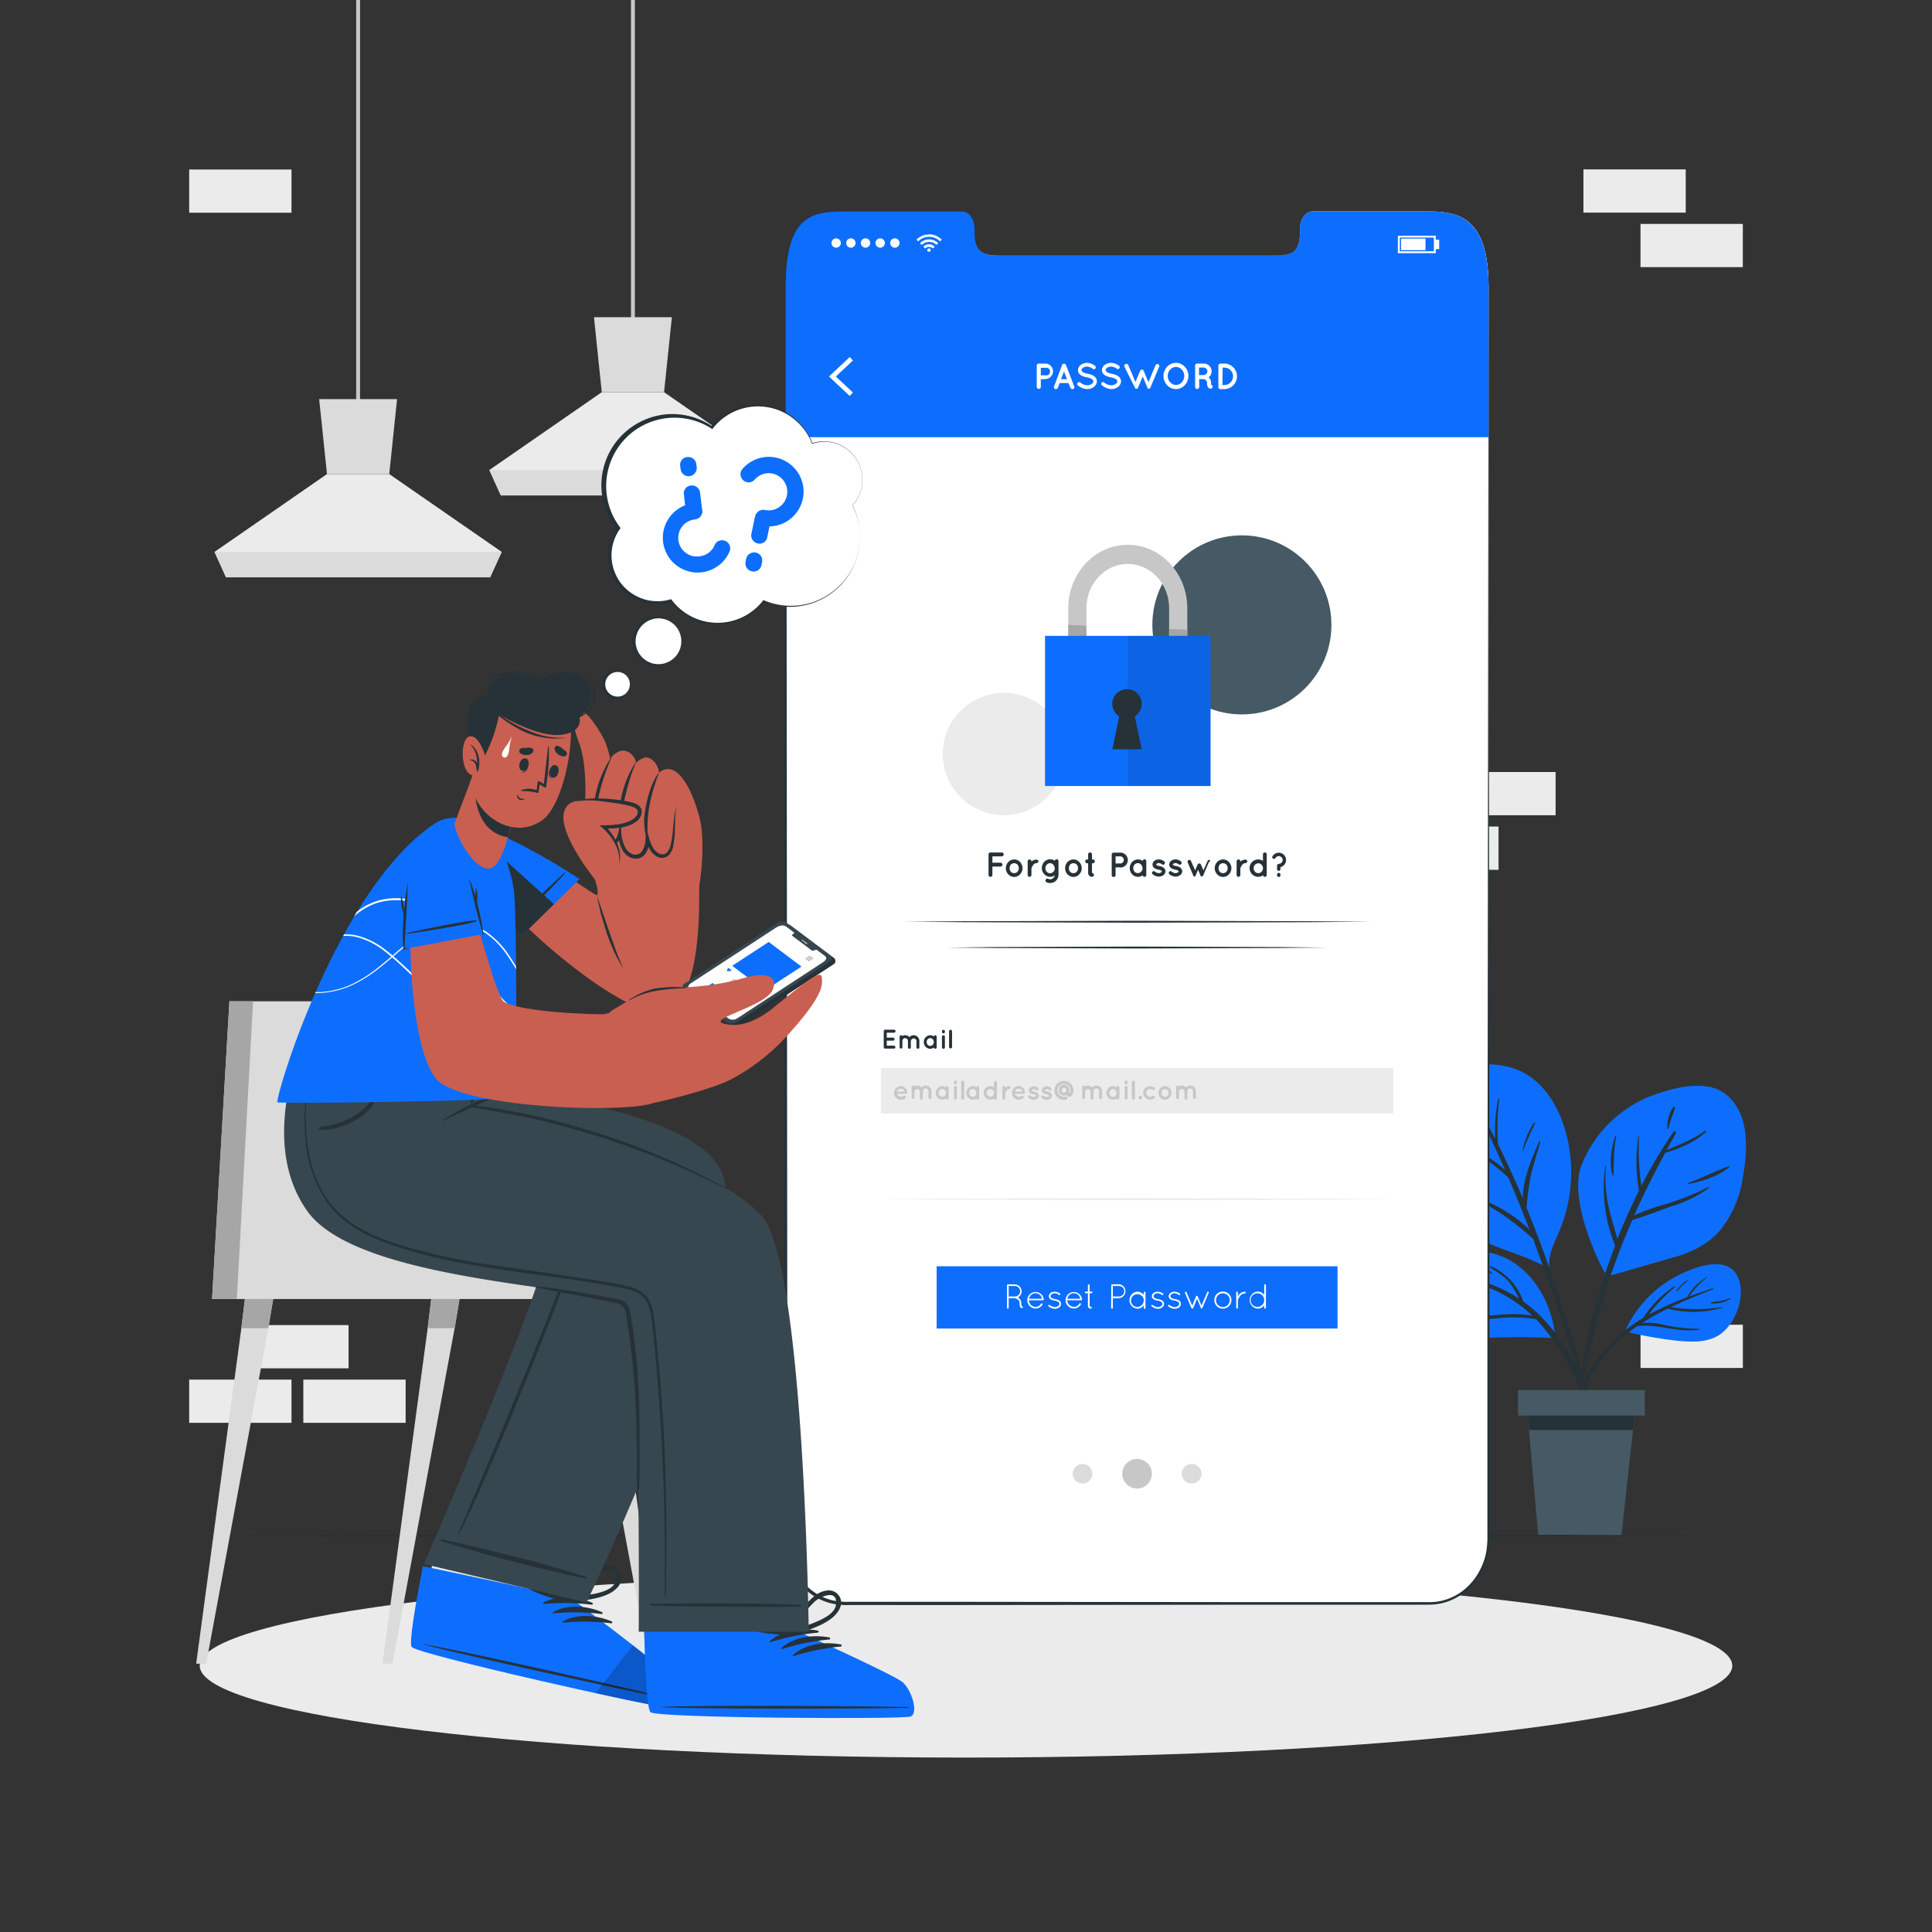<svg xmlns="http://www.w3.org/2000/svg" xmlns:xlink="http://www.w3.org/1999/xlink" viewBox="0 0 500 500" xmlns:v="https://vecta.io/nano"><rect x="0" y="0" width="500" height="500" fill="#333333" stroke="none"/><style><![CDATA[.B{fill:#263238}.C{fill:#0d6efd}.D{fill:#c95f50}.E{fill:#ebebeb}.F{fill:#fff}.G{fill:#dbdbdb}.H{fill:#a6a6a6}.I{fill:#c7c7c7}.J{fill:#455a64}.K{fill:#37474f}]]></style><path d="M63.73 342.93h26.48v11.19H63.73zm-14.77 14.11h26.48v11.19H48.96zm29.54 0h26.48v11.19H78.5zm331.29-313.2h26.48v11.19h-26.48zm14.77 14.11h26.48v11.19h-26.48zM48.96 43.86h26.48v11.19H48.96zm402.09 310.17h-26.48v-11.19h26.48zM387.82 225.1h-26.48v-11.19h26.48zm14.77-14.11h-26.48V199.8h26.48z" class="E"/><path d="M92.18 0h1v107.01h-1z" class="I"/><path d="M129.84 142.83l-2.99 6.57H58.5l-2.98-6.57 29.1-20.14h16.12l29.1 20.14z" class="E"/><path d="M102.76 103.29l-2.02 19.4H84.62l-2.02-19.4h20.16zm27.07 39.55l-2.99 6.57H58.49l-2.97-6.57h74.31z" class="G"/><path d="M163.3 0h1v85.82h-1z" class="I"/><path d="M200.96 121.64l-2.99 6.57h-68.35l-2.98-6.57 29.1-20.14h16.12l29.1 20.14z" class="E"/><path d="M173.88 82.09l-2.02 19.41h-16.12l-2.02-19.41h20.16zm27.08 39.55l-2.99 6.57h-68.35l-2.98-6.57h74.32z" class="G"/><path d="M448.31 431.08c0 13.14-88.78 23.78-198.31 23.78S51.69 444.22 51.69 431.08 140.47 407.3 250 407.3s198.31 10.64 198.31 23.78z" class="E"/><path d="M406.22 297.73a39.3 39.3 0 0 1-.77 15.16 41.46 41.46 0 0 1-2.32 6.7c-1.21 2.78-2.47 5.48-2.16 8.52.29.19-.71.16-.75-.13-8.11-4.62-18.51-5.47-24.75-13a26 26 0 0 1-5.15-12.64c-.77-4.94-1-10.4.29-15.26C371.68 283 374.09 279 378 277s9.22-1.9 13.42-.6c9.01 2.79 13.52 12.6 14.8 21.33z" class="C"/><path d="M410.38 357.76q-1.65-5.53-3.35-11.05c-2.22-7.21-4.53-14.39-7.1-21.49q-2.3-6.37-4.85-12.63a77.33 77.33 0 0 1 1-7.84c.68-3.14 1.66-6.18 2.58-9.25.06-.19-.25-.29-.33-.11-1.82 4.24-4.2 9.66-4.25 14.68q-3-7.08-6.38-13.95a59.5 59.5 0 0 1 .3-11.62.14.14 0 0 0-.27-.05 41.28 41.28 0 0 0-.8 10.25q-2.61-5.16-5.53-10.19c-.18-.3-.59 0-.44.31 3.05 5.87 5.87 11.86 8.53 17.93a38.92 38.92 0 0 0-12.72-7.36c-.2-.08-.35.22-.15.3a46.27 46.27 0 0 1 13.76 9.11q2.85 6.66 5.45 13.44c-5.08-5-12-8.25-18.74-10-.23-.06-.29.29-.07.35 7.78 2.34 13.81 6.75 19.73 12l2 5.49q3.75 10.42 7.15 21 1.64 5 3.22 10.12c1.13 3.64 2 7.48 3.5 11 .14.33.74.26.66-.15a104 104 0 0 0-2.9-10.29zm-13.45-67.13a20.31 20.31 0 0 0-2.92 7.28c0 .07.09.11.12 0a62.22 62.22 0 0 1 3.16-7.14c.13-.2-.22-.35-.36-.14zm-14.47 16.9a21.28 21.28 0 0 0-7.27-2.45c-.07 0-.11.09 0 .12l3.58 1.28 3.55 1.43a.21.21 0 0 0 .14-.38zm-4.07-20.32a14.21 14.21 0 0 0-2.34-1.45.13.13 0 0 0-.14.21 14.69 14.69 0 0 0 2.31 1.49c.15.09.32-.16.17-.25z" class="B"/><path d="M433.56 325.28l-17.55 5.05c-.51.15-10.38-18.77-6.81-28.52A31.76 31.76 0 0 1 429.05 283c4.17-1.42 9.29-2.61 13.7-1.64 3.92.87 6.68 4.07 8 7.76 1.73 5 1.15 11 .21 16.09a28.09 28.09 0 0 1-5.75 13.13c-3.14 3.66-7.1 5.59-11.65 6.94z" class="C"/><path d="M442 307.29a76.82 76.82 0 0 1-11.46 4.51 48.24 48.24 0 0 0-7.64 2.77c2.47-5.5 5.17-10.88 8.05-16.22 3.77-1.09 7.74-2.79 10.58-5.46a.163.163 0 0 0-.21-.25c-3.11 2.2-6.55 3.52-10 5l2.36-4.3c.22-.4-.32-.79-.59-.41a123.15 123.15 0 0 0-8.3 13.94 63.34 63.34 0 0 1-.6-12.77c0-.11-.15-.12-.17 0a42.63 42.63 0 0 0 .14 14c-2 4.09-3.91 8.28-5.59 12.52-.66-2.55-1.53-5.06-2.11-7.63a35.15 35.15 0 0 1-.84-11.24c0-.11-.15-.12-.17 0a39.69 39.69 0 0 0 2.55 20.66c-1 2.55-1.91 5.11-2.76 7.68a153 153 0 0 0-7.76 40.52.25.25 0 0 0 .5 0 200.83 200.83 0 0 1 8.7-40c1.69-5.09 3.64-10 5.78-14.89 3.45-1 6.89-2.4 10.28-3.57a32.37 32.37 0 0 0 9.47-4.65.148.148 0 0 0-.21-.21zm5.47-5.49c-3.57 1.27-7 3.05-10.52 4.34-.17.06-.07.32.09.29 3.78-.78 7.52-1.95 10.57-4.43.11-.09-.01-.25-.14-.2zm-29.17-7.71c.05-.19-.23-.3-.29-.1-1 3.29-1.65 6.79-.7 10.15 0 .13.25.14.25 0 .17-3.41-.02-6.71.74-10.05zm14.76-7.6a8.78 8.78 0 0 0-1.55 5.6c0 .12.21.19.24.05.44-1.89 1.17-3.6 1.75-5.43a.25.25 0 0 0-.44-.22z" class="B"/><path d="M364.09 333.62c1.71 5.44 5.78 12.95 12.22 13 4.18 0 8.38-.46 12.57-.52 4.48-.07 9-.06 13.45.21.37 0-.54-13.43-11.31-20-3-1.84-6.71-2.42-10.14-3.16a46.9 46.9 0 0 0-12-1.25c-2.48.1-4.54.62-5.42 3.16s-.2 5.94.63 8.56z" class="C"/><path d="M368.72 326.82l7.89 2.28a29 29 0 0 0-2.17-2.12c-1.13-.93-2.37-1.68-3.58-2.51-.1-.06 0-.26.09-.21a14.73 14.73 0 0 1 6.35 5.06c3.28 1.05 6.52 2.22 9.64 3.5a37 37 0 0 1 6.18 3.25 24.91 24.91 0 0 0-2.24-3.88c-1.43-1.86-3.36-2.89-5.23-4.2a.17.17 0 0 1 .17-.29 15.34 15.34 0 0 1 8.4 9.11 36.22 36.22 0 0 1 6.11 5.55c7.13 8.1 12.75 18.88 12.77 29.87 0 .26-.42.34-.47.06a61 61 0 0 0-13.6-29.2c-.51-.6-1-1.16-1.57-1.71a48.18 48.18 0 0 0-5.89-.44c-2.29 0-4.57.34-6.85.52-3.76.31-7.92.35-11.32-1.54-.15-.08 0-.34.12-.28 7.57 2.75 15.5-.74 23.08.9a35.4 35.4 0 0 0-11.18-7.21l-.7-.28c-4.85.58-10 1.85-14.7.27a.114.114 0 0 1 .06-.22c4.57 1.14 8.95-.3 13.46-.53-4.91-1.91-9.92-3.43-14.84-5.33-.42-.16-.43-.54.02-.42zm-2.14 4.78a66.87 66.87 0 0 0 7.07.54c.05 0 .07.08 0 .09a14.62 14.62 0 0 1-7.13-.45c-.11-.03-.05-.2.06-.18zm15.96-4.66a11.53 11.53 0 0 1 3.5 2.43c.12.11 0 .33-.18.23l-1.82-1.23a19.6 19.6 0 0 1-1.7-1.08.21.21 0 0 1 .2-.35z" class="B"/><path d="M420.59 344.44c-.08.17.18.34.28.15h0a.26.26 0 0 0 .17.11 109.12 109.12 0 0 0 13.16 2.3c3.56.32 7.67.51 10.79-1.55 4.23-2.81 7-10.3 4.72-15.06-2.7-5.65-10.85-2.58-14.94-.57a30 30 0 0 0-14.18 14.62z" class="C"/><path d="M417.43 347.05a41.75 41.75 0 0 1 7.86-6 27 27 0 0 1 8-8.13c.16-.11.29.14.15.25a36.21 36.21 0 0 0-6.72 7.06 73.68 73.68 0 0 1 9.86-4.48 13.15 13.15 0 0 1 5.3-5.31s.1 0 .06.07a21.71 21.71 0 0 0-4.79 5l6.05-2.11c.18-.06.25.22.08.28-3.6 1.41-7.28 2.89-10.85 4.6a41.67 41.67 0 0 0 13.14 0c.12 0 .17.15 0 .18a25.88 25.88 0 0 1-13.94.21 65.46 65.46 0 0 0-6.61 3.7 16.43 16.43 0 0 1 5.34.44 40.73 40.73 0 0 0 9.39 1.06c.12 0 .15.2 0 .22-5.45.93-10.6-1.54-16-.9a41.31 41.31 0 0 0-5.62 4.6 42 42 0 0 0-8.2 11.57c-2.28 4.63-3.51 9.53-5.35 14.31a.171.171 0 0 1-.33-.09c1.62-9.42 6.31-19.81 13.18-26.53zm16.43-12.93a6.32 6.32 0 0 1 1.4-1.69 5.26 5.26 0 0 1 1.61-1.2c.05 0 .08 0 .05.09-.45.5-1.07.88-1.55 1.36s-.89 1.06-1.38 1.54a.082.082 0 0 1-.13-.1zm8.99 2.93c.81-.2 1.66-.19 2.48-.36a22.26 22.26 0 0 0 2.41-.72.1.1 0 0 1 .08.18 8 8 0 0 1-5 1.15c-.1-.02-.09-.22.03-.25z" class="B"/><path d="M394.98 361.97l.71 8.12 2.43 27.42h21.48l3.03-27.42.89-8.12h-28.54z" class="J"/><path d="M394.98 361.97l.71 8.12h26.94l.89-8.12h-28.54z" class="B"/><path d="M425.66 366.34h-32.8v-6.59h32.8z" class="J"/><path d="M46.98 397.44l50.76-.24 50.75-.09 101.51-.16 101.51.16 50.75.09 50.75.24-50.75.25-50.75.09-101.51.16-101.51-.16-50.75-.09-50.76-.25z" class="B"/><g class="F"><use xlink:href="#B"/><use xlink:href="#B"/></g><path d="M385.23 74.3l.25 268.6v33.57 21a23.28 23.28 0 0 1-.31 4.24 17.6 17.6 0 0 1-3.49 7.7 17.27 17.27 0 0 1-3.07 3 16.43 16.43 0 0 1-3.77 2 14.33 14.33 0 0 1-4.19.85c-1.43.09-2.81 0-4.21.05H349.7h-33.58l-67.14.07H219.6a18.28 18.28 0 0 1-4.28-.38 15.2 15.2 0 0 1-7.43-4.2 17.32 17.32 0 0 1-4.33-7.36 18.56 18.56 0 0 1-.68-4.25c-.08-1.44 0-2.81 0-4.22v-8.39l.25-268.6V84.41 76a69.45 69.45 0 0 1 .38-8.4l.32-2.09.48-2.06.68-2a19.72 19.72 0 0 1 1-1.89 10 10 0 0 1 2.91-3.09 11.69 11.69 0 0 1 4-1.53 47.45 47.45 0 0 1 8.41-.4h27.19a3.65 3.65 0 0 1 1.08.08 2.85 2.85 0 0 1 1 .48 5.07 5.07 0 0 1 1.73 3.9 13.74 13.74 0 0 0 .37 4.12 3.7 3.7 0 0 0 1 1.71 4 4 0 0 0 1.78.91 18.46 18.46 0 0 0 4.15.27h12.59 33.57 16.79 8.39a6.12 6.12 0 0 0 3.9-1.13 3.83 3.83 0 0 0 1.15-1.72 7.86 7.86 0 0 0 .35-2v-2.09a5.89 5.89 0 0 1 .43-2.07 4.1 4.1 0 0 1 1.24-1.7 2.82 2.82 0 0 1 .94-.49 3.8 3.8 0 0 1 1.06-.08h8.39 16.79 4.2a30.89 30.89 0 0 1 4.19.23 11.71 11.71 0 0 1 7.41 3.46 15.58 15.58 0 0 1 3.5 7.58 45.8 45.8 0 0 1 .73 8.3zm0 0a45.82 45.82 0 0 0-.75-8.35 15.6 15.6 0 0 0-3.48-7.51 11.71 11.71 0 0 0-7.42-3.44 30.72 30.72 0 0 0-4.18-.21h-4.2-16.79H340a3.92 3.92 0 0 0-1 .09 2.92 2.92 0 0 0-.91.47 4 4 0 0 0-1.2 1.65c-.58 1.29-.36 2.72-.45 4.12a8.25 8.25 0 0 1-.36 2.08A4 4 0 0 1 335 65a6.2 6.2 0 0 1-4 1.17h-8.4-16.8-33.57-12.59a19.2 19.2 0 0 1-4.21-.28 4.33 4.33 0 0 1-1.92-1 4 4 0 0 1-1.11-1.83A14.6 14.6 0 0 1 252 59a4.77 4.77 0 0 0-1.62-3.59 2.93 2.93 0 0 0-.89-.43 4.07 4.07 0 0 0-1-.07h-27.27a48.22 48.22 0 0 0-8.34.41 11.55 11.55 0 0 0-3.82 1.48 9.66 9.66 0 0 0-2.79 3c-.36.58-.62 1.23-.93 1.84s-.46 1.31-.65 2l-.48 2-.3 2.06a66.5 66.5 0 0 0-.37 8.35v8.4 33.57l.25 268.6V395v4.18a17.74 17.74 0 0 0 .64 4 16.31 16.31 0 0 0 4.07 7 14.33 14.33 0 0 0 7 4 17.54 17.54 0 0 0 4.06.37H249l67.14.07h33.58 16.79 4.17a13.75 13.75 0 0 0 4-.81 15.11 15.11 0 0 0 3.62-1.91 16.59 16.59 0 0 0 2.95-2.85 17 17 0 0 0 3.39-7.42 23.64 23.64 0 0 0 .3-4.13v-4.19-16.79-33.57z" class="B"/><path d="M385.23 74.3v38.85h-181.9V74.3c0-18.66 6.86-19.57 15.34-19.57H249c1.76 0 3.2 2 3.2 4.48v1.07c0 5.81 3.18 5.83 7.08 5.83h70.06c3.94 0 7.1 0 7.1-5.83v-1.07c0-2.48 1.42-4.48 3.21-4.48h30.29c8.43 0 15.29 2.48 15.29 19.57z" class="C"/><g class="F"><path d="M243.74 62l-.3.29-.16.17a4 4 0 0 0-5.65 0l-.15-.17-.29-.29h0 0l.37-.32a4.54 4.54 0 0 1 2-.93c.19 0 .38 0 .57-.08h.49.39a4.64 4.64 0 0 1 1 .25 4.47 4.47 0 0 1 .7.33 5.46 5.46 0 0 1 .68.47l.31.28zm-5.18 1.39l-.46-.46a3.32 3.32 0 0 1 4.71 0l-.46.46a2.68 2.68 0 0 0-3.79 0z"/><path d="M241.89 63.85l-.46.46a1.35 1.35 0 0 0-1-.4 1.34 1.34 0 0 0-1 .4l-.46-.46a2 2 0 0 1 2.92 0z"/><path d="M240.87 64.73a.41.41 0 0 1-.41.41.42.42 0 1 1 0-.83.41.41 0 0 1 .41.42z"/><use xlink:href="#C"/><path d="M219 62.89a1.21 1.21 0 1 1 1.2 1.21 1.2 1.2 0 0 1-1.2-1.21zm3.79 0A1.21 1.21 0 1 1 224 64.1a1.2 1.2 0 0 1-1.21-1.21z"/><use xlink:href="#C" x="11.39"/><use xlink:href="#C" x="15.19"/><path d="M371.59 65.52h-9.82V61h9.82zm-9.32-.5h8.82v-3.54h-8.82zm.32-3.27h6.33v3h-6.33z"/><path d="M371.59 62.04h.87v2.43h-.87zm-151.68 40.43l-5.37-5.03 5.37-5.03.83.88-4.42 4.15 4.42 4.15-.83.88zm50.61-4.34h-1.16v2.05a.53.53 0 0 1-1.05 0v-5.57a.52.52 0 0 1 .52-.52h1.69a2 2 0 1 1 0 4zm-1.16-1h1.16a1 1 0 1 0 0-1.94h-1.16zm7.16 2.01h-2.29l-.46 1.23a.55.55 0 0 1-.49.33.48.48 0 0 1-.18 0 .53.53 0 0 1-.31-.68l2.08-5.56a.54.54 0 0 1 1 0L278 100a.53.53 0 0 1-.31.68.48.48 0 0 1-.18 0 .53.53 0 0 1-.48-.33zm-.39-1l-.76-2-.77 2zm2.75.91a.5.5 0 0 1 .69-.06 3 3 0 0 0 1.8.72 2.11 2.11 0 0 0 1.18-.34.86.86 0 0 0 .4-.68.62.62 0 0 0-.08-.31 1 1 0 0 0-.29-.28 3.62 3.62 0 0 0-1.29-.44h0a5.36 5.36 0 0 1-1.21-.37 2 2 0 0 1-.88-.73 1.48 1.48 0 0 1-.22-.78 1.73 1.73 0 0 1 .76-1.37 2.79 2.79 0 0 1 1.63-.5 3.7 3.7 0 0 1 2 .75.49.49 0 0 1 .14.67.48.48 0 0 1-.67.14 2.75 2.75 0 0 0-1.52-.6 1.8 1.8 0 0 0-1.06.32.76.76 0 0 0-.36.59.45.45 0 0 0 .07.27.88.88 0 0 0 .26.24 3.25 3.25 0 0 0 1.17.42h0a5.22 5.22 0 0 1 1.3.39 2.24 2.24 0 0 1 .95.79 1.5 1.5 0 0 1 .22.8 1.83 1.83 0 0 1-.81 1.46 2.93 2.93 0 0 1-1.74.54 4.06 4.06 0 0 1-2.42-1 .51.51 0 0 1-.02-.64zm6.2 0a.49.49 0 0 1 .68-.06 3.1 3.1 0 0 0 1.81.72 2.05 2.05 0 0 0 1.17-.34.85.85 0 0 0 .41-.68.54.54 0 0 0-.09-.31.92.92 0 0 0-.28-.28 3.62 3.62 0 0 0-1.29-.44h0a5.2 5.2 0 0 1-1.21-.37 2 2 0 0 1-.88-.73 1.48 1.48 0 0 1-.22-.78 1.73 1.73 0 0 1 .76-1.37 2.77 2.77 0 0 1 1.63-.5 3.7 3.7 0 0 1 2.05.75.49.49 0 0 1-.54.81 2.72 2.72 0 0 0-1.51-.6 1.8 1.8 0 0 0-1.06.32.76.76 0 0 0-.36.59.45.45 0 0 0 .07.27 1 1 0 0 0 .25.24 3.38 3.38 0 0 0 1.18.42h0a5.36 5.36 0 0 1 1.3.39 2.15 2.15 0 0 1 .94.79 1.42 1.42 0 0 1 .23.8 1.83 1.83 0 0 1-.81 1.46 2.93 2.93 0 0 1-1.74.54 4.06 4.06 0 0 1-2.42-1 .5.5 0 0 1-.07-.64zM300 94.88l-2.31 5.49a.25.25 0 0 1 0 .09h0l-.05.06h-.07 0a.17.17 0 0 1-.08.06h0a0 0 0 0 0 0 0h-.07-.23-.07 0a.24.24 0 0 1-.08-.06h0-.07v-.06a.25.25 0 0 1 0-.09l-1.23-2.92-1.24 2.92v.09a0 0 0 0 0 0 0l-.05.06h-.06 0l-.07.06h0a0 0 0 0 0 0 0h-.08-.23-.07 0a.24.24 0 0 1-.08-.06h0-.07 0l-.05-.06h0a.63.63 0 0 0 0-.09L291 94.88a.539.539 0 0 1 1-.4l1.85 4.37 1.22-2.9a.51.51 0 0 1 .49-.32.55.55 0 0 1 .44.37l1.21 2.9 1.84-4.37a.52.52 0 0 1 .69-.27.5.5 0 0 1 .26.62zm6.61.03a3.48 3.48 0 0 1 0 4.78 3.11 3.11 0 0 1-2.25 1 3.18 3.18 0 0 1-2.31-1 3.51 3.51 0 0 1 0-4.78 3.13 3.13 0 0 1 2.31-1 3.06 3.06 0 0 1 2.25 1zm-.12 2.39a2.49 2.49 0 0 0-.64-1.65 2 2 0 0 0-3 0 2.39 2.39 0 0 0-.64 1.65 2.33 2.33 0 0 0 .64 1.64 2 2 0 0 0 3 0 2.42 2.42 0 0 0 .64-1.64zm7.3 2.61a.52.52 0 0 1-.33.66.79.79 0 0 1-.21 0h0a.76.76 0 0 1-.37-.1 1.06 1.06 0 0 1-.3-.33 2.62 2.62 0 0 1-.19-1.13.77.77 0 0 0-.12-.41.81.81 0 0 0-.28-.27 1.63 1.63 0 0 0-.53-.23h-1.11v2.05a.53.53 0 0 1-.53.52.52.52 0 0 1-.52-.52v-5.54a.52.52 0 0 1 .52-.52h1.69a2 2 0 0 1 1.28 3.58 1.38 1.38 0 0 1 .33.35 1.76 1.76 0 0 1 .31 1 2.18 2.18 0 0 0 0 .55.52.52 0 0 1 .36.34zm-1.32-3.79a1 1 0 0 0-1-1h-1.16v1.94h1.16a1 1 0 0 0 1-.94zm2.85 4.06v-5.57a.52.52 0 0 1 .52-.52H317a3.31 3.31 0 0 1 0 6.61h-1.11a.52.52 0 0 1-.57-.52zm1.05-.53h.63a2.26 2.26 0 0 0 0-4.51h-.58z"/></g><path d="M228.71 271v-4.13a.38.38 0 0 1 .39-.39h2.29a.39.39 0 0 1 .38.39.4.4 0 0 1-.38.39h-1.9v1.28h1.63a.39.39 0 1 1 0 .78h-1.63v1.29h1.9a.39.39 0 0 1 0 .77h-2.29a.38.38 0 0 1-.39-.38zm7.01-1.63v1.68a.37.37 0 0 1-.38.37.38.38 0 0 1-.37-.37v-1.68a.73.73 0 0 0-.73-.7.71.71 0 0 0-.7.72v1.66a.43.43 0 0 1 0 .05h0v.05h0a.39.39 0 0 1-.35.22h-.07a.38.38 0 0 1-.3-.37v-1.66h0v-1.04a.37.37 0 0 1 .37-.38.34.34 0 0 1 .33.21 1.54 1.54 0 0 1 .75-.21 1.41 1.41 0 0 1 1.1.49 1.42 1.42 0 0 1 1.1-.49 1.46 1.46 0 0 1 1.46 1.47v1.66a.37.37 0 0 1-.37.37.38.38 0 0 1-.38-.37v-1.66a.72.72 0 0 0-1.43 0zm6.69.31v1.37a.37.37 0 0 1-.37.37.38.38 0 0 1-.37-.3 1.62 1.62 0 0 1-2.12-.21 1.78 1.78 0 0 1-.48-1.23 1.77 1.77 0 0 1 .48-1.23 1.62 1.62 0 0 1 1.19-.53 1.6 1.6 0 0 1 .93.31.39.39 0 0 1 .37-.31.38.38 0 0 1 .37.38zm-.75 0a1 1 0 0 0-.27-.72.86.86 0 0 0-.65-.29.84.84 0 0 0-.65.29 1 1 0 0 0-.27.72 1 1 0 0 0 .27.72.87.87 0 0 0 .65.28.88.88 0 0 0 .65-.28 1 1 0 0 0 .27-.72zm2.88-2.63a.37.37 0 0 1-.38.38.38.38 0 0 1-.38-.38v-.15a.38.38 0 0 1 .38-.38.37.37 0 0 1 .38.38zm0 1.26v2.74a.37.37 0 0 1-.38.37.37.37 0 0 1-.38-.37v-2.74a.38.38 0 1 1 .76 0zm1.46-1.79a.39.39 0 0 1 .39.39V271a.39.39 0 0 1-.77 0v-4.13a.39.39 0 0 1 .38-.35z" class="B"/><path d="M227.99 276.41h132.58v11.74H227.99z" class="E"/><g class="I"><path d="M231.39 282.84a1.74 1.74 0 0 1 1.71-1.75 1.68 1.68 0 0 1 1.69 1.63h0a.17.17 0 0 1 0 .07.34.34 0 0 1-.36.28h-2.23a.86.86 0 0 0 .24.46 1.05 1.05 0 0 0 .67.31 1.19 1.19 0 0 0 .73-.17.37.37 0 0 1 .52 0 .32.32 0 0 1 0 .45 1.77 1.77 0 0 1-3-1.29zm.76-.34h2a1.15 1.15 0 0 0-1-.74 1 1 0 0 0-1 .74zm6.68.04v1.68a.37.37 0 0 1-.37.37.38.38 0 0 1-.38-.37v-1.68a.73.73 0 0 0-.72-.7.71.71 0 0 0-.71.72v1.66a.43.43 0 0 1 0 0h0a.06.06 0 0 1 0 0h0a.39.39 0 0 1-.35.22h-.07a.38.38 0 0 1-.3-.37v-1.66h0v-1.09a.37.37 0 0 1 .37-.38.37.37 0 0 1 .34.21 1.48 1.48 0 0 1 .75-.21 1.44 1.44 0 0 1 1.1.49 1.41 1.41 0 0 1 1.1-.49 1.46 1.46 0 0 1 1.45 1.47v1.66a.37.37 0 0 1-.37.37.38.38 0 0 1-.38-.37v-1.66a.71.71 0 0 0-.7-.72.73.73 0 0 0-.76.85zm6.69.31v1.37a.37.37 0 0 1-.37.37.39.39 0 0 1-.37-.3 1.57 1.57 0 0 1-.93.3 1.61 1.61 0 0 1-1.19-.51 1.78 1.78 0 0 1-.47-1.23 1.76 1.76 0 0 1 .47-1.23 1.63 1.63 0 0 1 1.19-.53 1.57 1.57 0 0 1 .93.31.4.4 0 0 1 .37-.31.38.38 0 0 1 .37.38zm-.74 0a1 1 0 0 0-.28-.72.87.87 0 0 0-1.3 0 1 1 0 0 0-.27.72 1 1 0 0 0 .27.72.89.89 0 0 0 1.3 0 1 1 0 0 0 .28-.72z"/><use xlink:href="#D"/><use xlink:href="#E"/><path d="M253.41 282.85v1.37a.36.36 0 0 1-.37.37.37.37 0 0 1-.36-.3 1.62 1.62 0 0 1-2.12-.21 1.78 1.78 0 0 1-.48-1.23 1.77 1.77 0 0 1 .48-1.23 1.62 1.62 0 0 1 1.19-.53 1.6 1.6 0 0 1 .93.31.38.38 0 0 1 .36-.31.37.37 0 0 1 .37.38zm-.74 0a1 1 0 0 0-.27-.72.87.87 0 0 0-.65-.29.84.84 0 0 0-.65.29 1 1 0 0 0-.27.72 1 1 0 0 0 .27.72.87.87 0 0 0 .65.28.9.9 0 0 0 .65-.28 1 1 0 0 0 .27-.72zm5.33 1.37a.38.38 0 0 1-.38.37.37.37 0 0 1-.37-.3 1.65 1.65 0 0 1-.95.3 1.75 1.75 0 0 1 0-3.5 1.59 1.59 0 0 1 .93.3v-1.32a.39.39 0 0 1 .77 0v2.77h0zm-1.7-2.36a.89.89 0 0 0-.66.28 1 1 0 0 0-.28.71.94.94 0 0 0 .28.69.88.88 0 0 0 1.31 0 .94.94 0 0 0 .28-.69 1 1 0 0 0-.28-.71.88.88 0 0 0-.69-.28zm5.26-.4a.38.38 0 0 1-.37.38.68.68 0 0 0-.42.13 1 1 0 0 0-.32.33 2.34 2.34 0 0 0-.29.59v1.33a.37.37 0 0 1-.38.37.36.36 0 0 1-.37-.37v-2.76a.36.36 0 0 1 .37-.36.37.37 0 0 1 .38.36v.05a1 1 0 0 1 .15-.14 1.53 1.53 0 0 1 .88-.27.36.36 0 0 1 .37.36zm.32 1.38a1.74 1.74 0 0 1 1.71-1.75 1.68 1.68 0 0 1 1.69 1.63h0a.17.17 0 0 1 0 .07.34.34 0 0 1-.36.28h-2.23a.93.93 0 0 0 .24.46 1.08 1.08 0 0 0 .67.31 1.19 1.19 0 0 0 .73-.17.39.39 0 0 1 .53 0 .32.32 0 0 1 0 .45 1.77 1.77 0 0 1-1.26.46 1.73 1.73 0 0 1-1.72-1.74zm.77-.34h2a1.15 1.15 0 0 0-1-.74 1 1 0 0 0-1 .74zm3.57 1.09a.37.37 0 0 1 .53 0 1.36 1.36 0 0 0 .77.31.9.9 0 0 0 .47-.14.28.28 0 0 0 .13-.21.14.14 0 0 0 0-.07.24.24 0 0 0-.09-.08 1.67 1.67 0 0 0-.56-.2h0a2.72 2.72 0 0 1-.61-.18 1.12 1.12 0 0 1-.48-.41.81.81 0 0 1-.12-.44 1 1 0 0 1 .41-.77 1.5 1.5 0 0 1 .86-.26 1.73 1.73 0 0 1 1.05.39.39.39 0 0 1 .12.52.38.38 0 0 1-.52.09 1.26 1.26 0 0 0-.65-.25.72.72 0 0 0-.42.12.21.21 0 0 0-.11.16v.06c0 .06 0 0 .07.07a1.74 1.74 0 0 0 .51.17h0a2.75 2.75 0 0 1 .65.21 1 1 0 0 1 .5.41.94.94 0 0 1 .13.46 1 1 0 0 1-.44.81 1.56 1.56 0 0 1-.91.28 2 2 0 0 1-1.25-.48.38.38 0 0 1-.04-.57zm3.38 0a.36.36 0 0 1 .52 0 1.36 1.36 0 0 0 .77.31.94.94 0 0 0 .48-.14.26.26 0 0 0 .12-.21.08.08 0 0 0 0-.07s0-.05-.09-.08a1.67 1.67 0 0 0-.56-.2h0a2.72 2.72 0 0 1-.61-.18 1.2 1.2 0 0 1-.49-.41.9.9 0 0 1-.12-.44 1 1 0 0 1 .42-.77 1.48 1.48 0 0 1 .86-.26 1.76 1.76 0 0 1 1.05.39.38.38 0 0 1 .11.52.38.38 0 0 1-.52.09 1.23 1.23 0 0 0-.64-.25.7.7 0 0 0-.42.12.21.21 0 0 0-.11.16.11.11 0 0 0 0 .06.31.31 0 0 0 .08.07 1.64 1.64 0 0 0 .51.17h0a2.75 2.75 0 0 1 .65.21 1 1 0 0 1 .5.41.84.84 0 0 1 .13.46 1 1 0 0 1-.44.81 1.54 1.54 0 0 1-.91.28 2 2 0 0 1-1.24-.48.37.37 0 0 1-.05-.57zm8.22-1.45a2.35 2.35 0 0 1-.27 1.12h0a1.5 1.5 0 0 1-.17.25 1.12 1.12 0 0 1-.55.33.55.55 0 0 1-.18 0 .6.6 0 0 1-.53-.26.57.57 0 0 1-.12-.21 1.34 1.34 0 0 1-.63.16 1.3 1.3 0 0 1-1-.42 1.47 1.47 0 0 1-.39-1 1.44 1.44 0 0 1 .39-1 1.31 1.31 0 0 1 1-.43 1.35 1.35 0 0 1 1 .43 1.43 1.43 0 0 1 .38 1v.91h0a.53.53 0 0 0 .09-.11 1.7 1.7 0 0 0 .18-.76 1.67 1.67 0 1 0-1.68 1.67 1.87 1.87 0 0 0 .42 0 .38.38 0 0 1 .47.27.4.4 0 0 1-.28.48 2.45 2.45 0 1 1 1.84-2.38zm-1.87 0a.68.68 0 0 0-.17-.47.57.57 0 0 0-.81 0 .73.73 0 0 0 0 .94.56.56 0 0 0 .4.17.57.57 0 0 0 .41-.17.68.68 0 0 0 .22-.47z"/><use xlink:href="#F"/><path d="M289.69 282.85v1.37a.37.37 0 0 1-.37.37.39.39 0 0 1-.37-.3 1.57 1.57 0 0 1-.93.3 1.61 1.61 0 0 1-1.19-.51 1.78 1.78 0 0 1-.48-1.23 1.77 1.77 0 0 1 .48-1.23 1.63 1.63 0 0 1 1.19-.53 1.57 1.57 0 0 1 .93.31.4.4 0 0 1 .37-.31.38.38 0 0 1 .37.38zm-.74 0a1 1 0 0 0-.28-.72.87.87 0 0 0-1.3 0 1 1 0 0 0-.27.72 1 1 0 0 0 .27.72.89.89 0 0 0 1.3 0 1 1 0 0 0 .33-.72z"/><use xlink:href="#D" x="44.17"/><use xlink:href="#E" x="44.17"/><path d="M295.06 283.6a.53.53 0 0 1 .53.53.53.53 0 0 1-1 0 .53.53 0 0 1 .47-.53zm.79-.75a1.79 1.79 0 0 1 1.78-1.76 1.84 1.84 0 0 1 1.11.39.371.371 0 1 1-.45.59 1.06 1.06 0 0 0-.66-.23 1 1 0 1 0 0 2 1.14 1.14 0 0 0 .66-.22.371.371 0 1 1 .45.59 1.89 1.89 0 0 1-1.11.37 1.77 1.77 0 0 1-1.78-1.73zm4.46 1.23a1.7 1.7 0 0 1-.49-1.23 1.78 1.78 0 0 1 .49-1.23 1.65 1.65 0 0 1 1.2-.53 1.59 1.59 0 0 1 1.17.53 1.74 1.74 0 0 1 .49 1.23 1.66 1.66 0 0 1-.49 1.23 1.56 1.56 0 0 1-1.17.54 1.63 1.63 0 0 1-1.2-.54zm.28-1.23a1.12 1.12 0 0 0 .25.74.92.92 0 0 0 .67.26.88.88 0 0 0 .64-.26 1.1 1.1 0 0 0 0-1.47 1 1 0 0 0-.64-.26 1 1 0 0 0-.67.26 1.11 1.11 0 0 0-.25.73z"/><use xlink:href="#F" x="24.29"/></g><path d="M233.99 238.54l15.07-.12 15.07-.04 30.15-.09 30.14.09 15.07.04 15.07.12-15.07.12-15.07.05-30.14.08-30.15-.08-15.07-.05-15.07-.12zm11.13 6.68l12.29-.12 12.29-.04 24.58-.09 24.58.09 12.28.04 12.29.12-12.29.12-12.28.05-24.58.08-24.58-.08-12.29-.05-12.29-.12z" class="B"/><path d="M227.99 310.34l16.57-.13 16.57-.04 33.15-.08 33.14.08 16.58.04 16.57.13-16.57.12-16.58.04-33.14.08-33.15-.08-16.57-.04-16.57-.12z" class="E"/><path d="M242.4 327.71h103.75v16.11H242.4z" class="C"/><path d="M263.87 337.24a1.14 1.14 0 0 0-.51-.95 1.81 1.81 0 0 0-.73-.31h-.05-1.53v2.49a.22.22 0 1 1-.44 0v-5.87a.21.21 0 0 1 .2-.21h1.8a1.8 1.8 0 0 1 .76 3.42h.09a1.59 1.59 0 0 1 .84 1.4 2.59 2.59 0 0 0 .08.73.37.37 0 0 0 .1.16.24.24 0 0 1 .24.14.25.25 0 0 1-.15.29h-.12a.5.5 0 0 1-.41-.29 2.21 2.21 0 0 1-.17-1zm-1.26-4.43h-1.56v2.72h1.6a1.36 1.36 0 0 0 0-2.72zm3.25 3.66a2.14 2.14 0 0 1 4.27-.16h0 0a.21.21 0 0 1-.22.2h-3.62a1.74 1.74 0 0 0 1.71 1.7 1.64 1.64 0 0 0 1.42-.81.23.23 0 0 1 .29-.07.24.24 0 0 1 .08.31 2.12 2.12 0 0 1-1.79 1 2.17 2.17 0 0 1-2.14-2.17zm.46-.35h3.34a1.69 1.69 0 0 0-3.34 0zm5.03 1.63a.22.22 0 0 1 .31 0 2.31 2.31 0 0 0 1.35.52 1.26 1.26 0 0 0 .83-.28.66.66 0 0 0 .34-.54.7.7 0 0 0-.32-.54 2.21 2.21 0 0 0-.94-.32h0a2.45 2.45 0 0 1-1-.34.92.92 0 0 1-.48-.79 1.11 1.11 0 0 1 .48-.87 1.9 1.9 0 0 1 1.08-.29 2.38 2.38 0 0 1 1.31.47.24.24 0 0 1 .07.31.21.21 0 0 1-.3.06 2 2 0 0 0-1.08-.44 1.35 1.35 0 0 0-.84.25.68.68 0 0 0-.28.51.54.54 0 0 0 .25.44 2.3 2.3 0 0 0 .9.3h0a3.21 3.21 0 0 1 1.07.36 1.11 1.11 0 0 1 .5.9 1.14 1.14 0 0 1-.51.9 1.8 1.8 0 0 1-1.09.35 2.65 2.65 0 0 1-1.63-.63.21.21 0 0 1-.02-.33zm4.42-1.28a2.14 2.14 0 0 1 4.27-.16h0 0a.21.21 0 0 1-.22.2h-3.62a1.74 1.74 0 0 0 1.71 1.7 1.64 1.64 0 0 0 1.42-.81.22.22 0 1 1 .36.24 2.09 2.09 0 0 1-1.78 1 2.17 2.17 0 0 1-2.14-2.17zm.46-.35h3.34a1.69 1.69 0 0 0-3.34 0zm6.51-1.65a.23.23 0 0 1-.21.22H282v3.21a.35.35 0 0 0 .33.33.22.22 0 0 1 0 .44.75.75 0 0 1-.78-.77v-3.21H281c-.21 0-.21-.11-.21-.22s0-.21.21-.21h.55v-1.64a.24.24 0 0 1 .22-.22.25.25 0 0 1 .23.22v1.64h.57a.22.22 0 0 1 .17.21zm4.86-1.89a.21.21 0 0 1 .22-.21h1.78a1.8 1.8 0 0 1 0 3.59l-1.6.04v2.47a.22.22 0 1 1-.44 0zm2 2.95a1.36 1.36 0 0 0 0-2.72H288v2.72zm6.85-1.06v4a.22.22 0 1 1-.43 0v-.66a2 2 0 0 1-1.66.88 2.21 2.21 0 0 1 0-4.41 2.05 2.05 0 0 1 1.66.86v-.65a.21.21 0 0 1 .22-.21.21.21 0 0 1 .21.19zm-.43 2a1.66 1.66 0 1 0-1.66 1.78 1.72 1.72 0 0 0 1.64-1.79zm1.98 1.28a.21.21 0 0 1 .3 0 2.36 2.36 0 0 0 1.35.52 1.3 1.3 0 0 0 .84-.28.65.65 0 0 0 .33-.54.72.72 0 0 0-.31-.54 2.26 2.26 0 0 0-.94-.32h0a2.56 2.56 0 0 1-1-.34.93.93 0 0 1-.47-.79 1.13 1.13 0 0 1 .47-.87 2 2 0 0 1 1.09-.29 2.41 2.41 0 0 1 1.31.47.22.22 0 0 1 .06.31.2.2 0 0 1-.29.06 2 2 0 0 0-1.08-.44 1.33 1.33 0 0 0-.84.25.68.68 0 0 0-.28.51.54.54 0 0 0 .25.44 2.3 2.3 0 0 0 .9.3h0a3.29 3.29 0 0 1 1.07.36 1.11 1.11 0 0 1 .5.9 1.14 1.14 0 0 1-.51.9 1.83 1.83 0 0 1-1.1.35A2.68 2.68 0 0 1 298 338a.2.2 0 0 1 0-.25zm4.35 0a.22.22 0 0 1 .31 0 2.33 2.33 0 0 0 1.35.52 1.3 1.3 0 0 0 .84-.28.67.67 0 0 0 .33-.54.72.72 0 0 0-.31-.54 2.26 2.26 0 0 0-.94-.32h0a2.56 2.56 0 0 1-1-.34.91.91 0 0 1-.47-.79 1.1 1.1 0 0 1 .47-.87 1.9 1.9 0 0 1 1.08-.29 2.45 2.45 0 0 1 1.32.47.23.23 0 0 1 .06.31.21.21 0 0 1-.3.06 2 2 0 0 0-1.08-.44 1.3 1.3 0 0 0-.83.25.68.68 0 0 0-.28.51.54.54 0 0 0 .25.44 2.24 2.24 0 0 0 .9.3h0a3.29 3.29 0 0 1 1.07.36 1.1 1.1 0 0 1 .49.9 1.13 1.13 0 0 1-.5.9 1.85 1.85 0 0 1-1.1.35 2.68 2.68 0 0 1-1.63-.63.21.21 0 0 1-.03-.33zm6.08.88a.15.15 0 0 1-.09-.1l-1.66-3.94a.22.22 0 0 1 .11-.28.21.21 0 0 1 .28.12l1.47 3.47 1-2.42a.23.23 0 0 1 .2-.14.26.26 0 0 1 .22.14l1 2.42 1.45-3.47a.22.22 0 0 1 .28-.12.21.21 0 0 1 .12.28l-1.65 3.92a.23.23 0 0 1-.08.11.16.16 0 0 1-.11.05h0a.22.22 0 0 1-.17-.14h0l-1-2.44-1 2.43h0a.23.23 0 0 1-.19.14h-.08zm7.93-4.37a2.21 2.21 0 1 1-2.09 2.2 2.15 2.15 0 0 1 2.09-2.2zm0 4a1.78 1.78 0 1 0-1.66-1.78 1.73 1.73 0 0 0 1.66 1.76zm3.56-3.78a.22.22 0 0 1 .23-.22.21.21 0 0 1 .2.22v1l.07-.11a2.13 2.13 0 0 1 1.76-1.08.22.22 0 1 1 0 .44 1.6 1.6 0 0 0-1.28.72 4.34 4.34 0 0 0-.53 1 .15.15 0 0 0 0 .08v1.93a.21.21 0 0 1-.2.22.22.22 0 0 1-.23-.22zm7.26 3.33a2.11 2.11 0 0 1-1.69.86 2.21 2.21 0 0 1 0-4.41 2.11 2.11 0 0 1 1.69.86v-2.54a.22.22 0 0 1 .44 0v5.87a.22.22 0 0 1-.44 0zm0-1.27v-.14a1.76 1.76 0 1 0 0 .14z" class="F"/><circle cx="321.4" cy="161.72" r="23.17" class="J"/><circle cx="259.81" cy="195.14" r="15.83" class="E"/><path d="M307.27 157.4V174h-4.7v-16.6c0-6.32-4.8-11.46-10.7-11.46s-10.7 5.14-10.7 11.46V174h-4.7v-16.6c0-9.05 6.91-16.41 15.4-16.41s15.4 7.36 15.4 16.41z" class="I"/><path d="M276.47 161.72l4.7.19v12.11h-4.7v-12.3zm30.8 1.26v11.04h-4.7v-11.24l4.7.2z" class="H"/><path d="M270.45 164.56h42.84v38.86h-42.84z" class="C"/><path d="M291.87 164.56h21.42v38.86h-21.42z" opacity=".1"/><path d="M293.68,185.41l1.8,8.51h-7.62l1.8-8.51a3.81,3.81,0,1,1,4,0Z" class="B"/><path d="M282.69 381.41a2.53 2.53 0 1 1-2.53-2.54 2.53 2.53 0 0 1 2.53 2.54z" class="G"/><path d="M298.11 381.41a3.83 3.83 0 1 1-3.83-3.84 3.84 3.84 0 0 1 3.83 3.84z" class="I"/><path d="M310.93 381.41a2.54 2.54 0 1 1-2.54-2.54 2.54 2.54 0 0 1 2.54 2.54z" class="G"/><path d="M255.83 226.43v-5.32a.49.49 0 0 1 .5-.49h2.94a.5.5 0 0 1 .49.49.51.51 0 0 1-.49.51h-2.44v1.65h2.1a.5.5 0 0 1 0 1h-2.1v2.16a.5.5 0 0 1-.5.49.49.49 0 0 1-.5-.49zm5.1-.17a2.26 2.26 0 0 1-.62-1.58 2.39 2.39 0 0 1 .62-1.58 2.12 2.12 0 0 1 1.55-.68 2 2 0 0 1 1.51.68 2.3 2.3 0 0 1 .63 1.58 2.18 2.18 0 0 1-.63 1.58 2 2 0 0 1-1.51.69 2.1 2.1 0 0 1-1.55-.69zm.36-1.58a1.42 1.42 0 0 0 .33.95 1.19 1.19 0 0 0 .86.34 1.17 1.17 0 0 0 .83-.34 1.45 1.45 0 0 0 0-1.89 1.26 1.26 0 0 0-.83-.34 1.28 1.28 0 0 0-.86.34 1.43 1.43 0 0 0-.33.94zm7.45-1.78a.48.48 0 0 1-.48.47.89.89 0 0 0-.54.17 1.33 1.33 0 0 0-.41.44 2.6 2.6 0 0 0-.37.75v1.71a.49.49 0 0 1-.5.48.48.48 0 0 1-.48-.48v-3.54a.48.48 0 0 1 .48-.47.49.49 0 0 1 .5.47v.1a1 1 0 0 1 .18-.18 2 2 0 0 1 1.14-.35.47.47 0 0 1 .48.43zm5.2 1.8v1.67a2.16 2.16 0 0 1-3.11 1.94.48.48 0 0 1-.21-.65.5.5 0 0 1 .65-.23 1 1 0 0 0 .51.13 1.21 1.21 0 0 0 1.18-1 2.14 2.14 0 0 1-1.18.36 2.05 2.05 0 0 1-1.53-.69 2.22 2.22 0 0 1-.63-1.58 2.34 2.34 0 0 1 .63-1.6 2.11 2.11 0 0 1 1.53-.67 2 2 0 0 1 1.21.38.47.47 0 0 1 .47-.38.48.48 0 0 1 .48.48v1.79zm-1 0a1.41 1.41 0 0 0-.35-.92 1.12 1.12 0 0 0-.85-.39 1.09 1.09 0 0 0-.83.39 1.32 1.32 0 0 0-.36.92 1.29 1.29 0 0 0 .36.93 1.1 1.1 0 0 0 .83.36 1.13 1.13 0 0 0 .85-.36 1.37 1.37 0 0 0 .41-.94zm3.33 1.56a2.21 2.21 0 0 1-.62-1.58 2.34 2.34 0 0 1 .62-1.58 2.11 2.11 0 0 1 1.55-.68 2 2 0 0 1 1.5.68 2.26 2.26 0 0 1 .63 1.58 2.14 2.14 0 0 1-.63 1.58 2 2 0 0 1-1.5.69 2.08 2.08 0 0 1-1.55-.69zm.36-1.58a1.47 1.47 0 0 0 .32.95 1.23 1.23 0 0 0 .87.34 1.19 1.19 0 0 0 .83-.34 1.45 1.45 0 0 0 0-1.89 1.29 1.29 0 0 0-.83-.34 1.33 1.33 0 0 0-.87.34 1.48 1.48 0 0 0-.32.94zm6.7-1.77a.51.51 0 0 1-.5.5h-.22v2.51a.5.5 0 0 1 .49.51.48.48 0 0 1-.49.49 1 1 0 0 1-1-1v-2.51h-.27a.5.5 0 0 1-.49-.5.49.49 0 0 1 .49-.49h.27v-1.31a.5.5 0 0 1 1 0v1.31h.22a.5.5 0 0 1 .5.49zm6.48 1.56h-1.1v2a.5.5 0 0 1-.51.49.49.49 0 0 1-.49-.49v-5.32a.49.49 0 0 1 .49-.49h1.61a1.93 1.93 0 1 1 0 3.85zm-1.1-1h1.1a.93.93 0 1 0 0-1.85h-1.1zm7.95 1.21v1.76a.47.47 0 0 1-.47.48.48.48 0 0 1-.47-.39 2 2 0 0 1-1.2.39 2.08 2.08 0 0 1-1.53-.66 2.36 2.36 0 0 1 0-3.17 2.09 2.09 0 0 1 1.53-.67 2 2 0 0 1 1.2.4.472.472 0 0 1 .94.09zm-1 0a1.36 1.36 0 0 0-.35-.93 1.13 1.13 0 0 0-.84-.37 1.11 1.11 0 0 0-.84.37 1.36 1.36 0 0 0-.34.93 1.39 1.39 0 0 0 .34.93 1.17 1.17 0 0 0 .84.35 1.19 1.19 0 0 0 .84-.35 1.4 1.4 0 0 0 .4-.93zm2.55.95a.48.48 0 0 1 .68-.07 1.63 1.63 0 0 0 1 .4 1.22 1.22 0 0 0 .61-.17.39.39 0 0 0 .16-.27.11.11 0 0 0 0-.09.22.22 0 0 0-.11-.11 2.09 2.09 0 0 0-.72-.25h0a3.83 3.83 0 0 1-.79-.24 1.54 1.54 0 0 1-.62-.52 1.08 1.08 0 0 1-.15-.57 1.27 1.27 0 0 1 .53-1 2 2 0 0 1 1.11-.33 2.38 2.38 0 0 1 1.35.49.5.5 0 0 1 .14.67.47.47 0 0 1-.66.13 1.55 1.55 0 0 0-.83-.34.91.91 0 0 0-.54.17c-.12.08-.15.16-.15.2v.07a.22.22 0 0 0 .1.09 1.61 1.61 0 0 0 .66.22h0a3.34 3.34 0 0 1 .83.26 1.37 1.37 0 0 1 .64.53 1.16 1.16 0 0 1 .17.6 1.29 1.29 0 0 1-.56 1 2 2 0 0 1-1.17.36 2.61 2.61 0 0 1-1.61-.62.49.49 0 0 1-.07-.61zm4.34 0a.47.47 0 0 1 .67-.07 1.65 1.65 0 0 0 1 .4 1.23 1.23 0 0 0 .62-.17.39.39 0 0 0 .16-.27.11.11 0 0 0 0-.09s0-.07-.12-.11a1.94 1.94 0 0 0-.72-.25h0a3.83 3.83 0 0 1-.79-.24 1.47 1.47 0 0 1-.62-.52 1.08 1.08 0 0 1-.15-.57 1.27 1.27 0 0 1 .53-1 2 2 0 0 1 1.11-.33 2.38 2.38 0 0 1 1.35.49.5.5 0 0 1 .14.67.48.48 0 0 1-.67.13 1.52 1.52 0 0 0-.82-.34.89.89 0 0 0-.54.17c-.12.08-.15.16-.15.2v.07a.22.22 0 0 0 .1.09 1.61 1.61 0 0 0 .66.22h0a3.29 3.29 0 0 1 .84.26 1.42 1.42 0 0 1 .64.53 1.16 1.16 0 0 1 .17.6 1.27 1.27 0 0 1-.57 1 2 2 0 0 1-1.17.36 2.61 2.61 0 0 1-1.6-.62.48.48 0 0 1-.07-.61zm10.3-2.49l-1.49 3.49v.08h0l-.05.06h0-.05-.08 0-.07-.21a.11.11 0 0 0-.06 0h0-.08 0a.11.11 0 0 1-.05 0h0v-.06h0a.41.41 0 0 1 0-.08l-.66-1.55-.64 1.55v.08h0l-.06.06h0v.05c0 .05-.06 0-.08 0h0-.05-.23 0 0a.1.1 0 0 1-.08 0h-.05 0v-.06h0v-.08l-1.48-3.49a.47.47 0 0 1 .26-.62.45.45 0 0 1 .6.27l1.06 2.42.63-1.5a.48.48 0 0 1 .44-.29.46.46 0 0 1 .44.29l.64 1.5 1.06-2.42a.46.46 0 0 1 .61-.27.47.47 0 0 1-.27.57zm2.15 3.12a2.22 2.22 0 0 1-.63-1.58 2.35 2.35 0 0 1 .63-1.58 2.09 2.09 0 0 1 1.54-.68 2 2 0 0 1 1.51.68 2.3 2.3 0 0 1 .63 1.58 2.18 2.18 0 0 1-.63 1.58 2 2 0 0 1-1.51.69 2.06 2.06 0 0 1-1.54-.69zm.36-1.58a1.42 1.42 0 0 0 .32.95 1.21 1.21 0 0 0 .86.34 1.16 1.16 0 0 0 .83-.34 1.45 1.45 0 0 0 0-1.89 1.24 1.24 0 0 0-.83-.34 1.3 1.3 0 0 0-.86.34 1.43 1.43 0 0 0-.32.94zm7.44-1.78a.48.48 0 0 1-.48.47.94.94 0 0 0-.54.17 1.44 1.44 0 0 0-.41.44 2.6 2.6 0 0 0-.37.75v1.71a.49.49 0 0 1-.5.48.47.47 0 0 1-.47-.48v-3.54a.47.47 0 0 1 .47-.47.49.49 0 0 1 .5.47v.1a.81.81 0 0 1 .19-.18 2 2 0 0 1 1.13-.35.47.47 0 0 1 .48.43zm5.03 3.53a.48.48 0 0 1-.48.49.48.48 0 0 1-.48-.39 2.17 2.17 0 0 1-1.23.39 2.25 2.25 0 0 1 0-4.5 2.1 2.1 0 0 1 1.21.38v-1.7a.49.49 0 0 1 .5-.48.48.48 0 0 1 .48.48v3.57h0zm-2.19-3a1.17 1.17 0 0 0-.84.37 1.27 1.27 0 0 0-.36.91 1.24 1.24 0 0 0 .36.89 1.15 1.15 0 0 0 1.69 0 1.28 1.28 0 0 0 .36-.89 1.31 1.31 0 0 0-.36-.91 1.17 1.17 0 0 0-.85-.4zm5.74.92v.58a.43.43 0 0 1-.44.44.44.44 0 0 1-.44-.44V224h0a.46.46 0 0 1 .44-.44 1 1 0 1 0-.86-1.5.45.45 0 0 1-.61.16.44.44 0 0 1-.16-.6 1.89 1.89 0 1 1 2.07 2.79zm0 2v.16a.43.43 0 0 1-.44.44.44.44 0 0 1-.44-.44v-.16a.44.44 0 0 1 .44-.44.43.43 0 0 1 .44.41z" class="B"/><path d="M149.48 329.51l2.37 14.23 16.08 86.82h2.59l-11.69-86.82-1.73-14.23h-7.62z" class="G"/><path d="M157.1 329.51h-7.62l2.37 14.23h6.98l-1.73-14.23z" class="H"/><path d="M98.99 430.56h2.59l16.08-86.82 2.37-14.23h-7.62l-1.73 14.23-11.69 86.82z" class="G"/><path d="M112.41 329.51l-1.73 14.23h6.98l2.37-14.23h-7.62z" class="H"/><path d="M50.77 430.56h2.59l16.08-86.82 2.37-14.23h-7.62l-1.73 14.23-11.69 86.82z" class="G"/><path d="M62.46 343.74h6.98l2.37-14.23h-7.62l-1.73 14.23z" class="H"/><path d="M54.88 336.19h117.8v-12.41h-44.1l-14.82-64.64H59.37l-4.49 77.05z" class="G"/><path d="M54.88 336.19h6.42l4.19-77.05h-6.12l-4.49 77.05z" class="H"/><path d="M171.78 441.55c-2.22.28-62.87-13.87-64.84-15.78-.24-.21 1.89-11.95 1.89-11.95 1-4.79 17.48-43.82 17.48-43.82l39.69 9.78L149.16 416s7.56 5.12 14.06 10a0 0 0 0 0 0 0 87.66 87.66 0 0 1 8.22 6.58c1.93 2.36 2.56 8.71.34 8.97z" class="D"/><path d="M106.93 425.77c2 1.91 62.63 16.06 64.85 15.78s1.59-6.61-.33-8.92a88.19 88.19 0 0 0-8.22-6.57h0c-6.49-4.88-14.05-10-14.05-10l3.72-8.06-38.42-9.36c-2.91 7.25-5.3 13.49-5.65 15.23 0-.04-2.14 11.69-1.9 11.9z" class="E"/><path d="M172 441.72c-2.29.24-63.44-13.46-65.43-15.46-.77-.75.71-9.76 2.81-20.6 0-.11 0-.23.07-.34l39.54 8.4-.16.67s21.05 15.7 23 18.13 2.42 8.97.17 9.2z" class="C"/><g class="B"><path d="M171.79 439.2c-10.25-2.56-51.83-11.93-62.16-13.69-.08 0-.09 0 0 .06 10.1 2.77 51.76 11.8 62.14 13.8.23.04.23-.12.02-.17zm-18.48-24.38c-3.89-1.67-9-2.16-12.73 0-.15.09 0 .29.12.28a58.52 58.52 0 0 1 12.48.2.27.27 0 0 0 .13-.48zm2.53 2.42c-3.88-1.67-9-2.16-12.73 0-.15.09 0 .29.12.28a59.18 59.18 0 0 1 12.48.19.26.26 0 0 0 .13-.47zm2.53 2.41c-3.88-1.66-9-2.15-12.73 0-.15.09 0 .29.12.28a58.52 58.52 0 0 1 12.48.19.27.27 0 0 0 .13-.47z"/><path d="M160.57 407.17c-1.1-2.55-4.29-2.23-6.3-1.19a22.12 22.12 0 0 0-8.33 7.88.1.1 0 0 0 .06.16.51.51 0 0 0 .52.65c3.63-.48 7.57-.56 10.94-2.14 1.96-.93 4.15-2.95 3.11-5.36zm-8.7 5.64c-1.78.28-3.56.48-5.33.83a66.14 66.14 0 0 1 5-4.5 24.25 24.25 0 0 1 2.67-1.83c1.45-.83 6.75-2.09 5 2.19-.93 2.36-5.21 2.97-7.34 3.31z"/><path d="M135.86 410.49c3 2.17 6.89 3 10.36 4.1a.52.52 0 0 0 .64-.54c.06 0 .12-.07.09-.15a22.16 22.16 0 0 0-6.75-9.27c-1.79-1.39-4.87-2.28-6.42 0s.32 4.59 2.08 5.86zm-1.18-3.3c-.9-4.52 4.08-2.32 5.36-1.24a23.68 23.68 0 0 1 2.29 2.3 65.51 65.51 0 0 1 4.06 5.32c-1.67-.67-3.39-1.18-5.08-1.78-2.03-.72-6.13-2.1-6.63-4.6z"/></g><path d="M154.12,438.21c9.61,2.1,17.06,3.6,17.83,3.52,2.3-.23,1.79-6.79-.16-9.21a87.51,87.51,0,0,0-8-6.7Z" opacity=".2"/><path d="M151.81 414.7l-42.09-9.92s35.12-80.51 32-84.6c-1.55-2.05-40.74-2.65-53.2-13.21-16.19-13.72-5.33-34.68-5.33-34.68L127 271s-.53 9.14 1.18 10.51c1.12.92 53.27 5.31 59 22.88 7.02 21.55-35.37 110.31-35.37 110.31z" class="K"/><path d="M151.79 408.19c-1.1-.52-12-3.72-14.45-4.34l-14.81-3.63c-2.59-.59-8.13-1.87-8.47-1.81-.16 0-.19.3 0 .35 4.8 1.58 9.67 2.92 14.54 4.28s21.64 5.39 23.11 5.49c.11.01.29-.27.08-.34zm-2.55-91.64a6.75 6.75 0 0 0-3.3-1l-19-3.17-17.74-3c-4.87-.94-9.83-2.21-14-4.85a20.32 20.32 0 0 1-8.61-11.25 36.37 36.37 0 0 1-1.11-14.42c.11-1.18.33-2.35.55-3.51 0-.09-.13-.12-.14 0-1.61 9-1.75 19.36 5 26.51 3.28 3.48 7.78 5.52 12.37 6.85a140.7 140.7 0 0 0 15.92 3.09l19 3.16c3 .51 6.13.9 9.15 1.53a3.15 3.15 0 0 1 1.64.73 2.33 2.33 0 0 1 .27 2.19c-.3 1.49-.71 3-1.13 4.42-3.45 11.77-28.91 71.8-29.59 73.09a.12.12 0 0 0 .21.11c5.8-10.32 24.85-57.57 28.68-68.7a71.16 71.16 0 0 0 2.48-8.66c.11-1.14.28-2.33-.65-3.12z" class="B"/><path d="M234.38 444.2c-2.12.71-62.82-.14-65.13-1.62-2.53-2.41-3.61-59.68-3.61-59.68l39.05-.32 2.44 41.12s8.43 3.51 15.77 7h0a88.25 88.25 0 0 1 9.36 4.81c2.37 1.89 4.24 7.99 2.12 8.69z" class="D"/><path d="M166.7 416.78c.58 12.87 1.41 24.74 2.54 25.8 2.31 1.48 63 2.34 65.14 1.62s.25-6.79-2.1-8.67a87.72 87.72 0 0 0-9.37-4.81c-7.34-3.49-15.77-7-15.77-7l-.41-6.92z" class="E"/><path d="M235.63 444.24c-2.2.73-64.86.43-67.23-1.1-.92-.56-1.41-9.68-1.68-20.72v-.35l40.42-.25v.68s23.93 10.83 26.37 12.78 4.31 8.25 2.12 8.96z" class="C"/><g class="B"><path d="M234.93 441.81c-10.56-.31-53.19-.56-63.65-.07-.09 0-.09.07 0 .07 10.46.54 53.09.44 63.65.18.22.01.22-.17 0-.18zM211.64 422c-4.15-.79-9.24-.18-12.43 2.76-.12.12 0 .29.18.25a58.56 58.56 0 0 1 12.24-2.48.27.27 0 0 0 .01-.53z"/><use xlink:href="#G"/><use xlink:href="#G" x="2.99" y="1.82"/><path d="M217.09 412.93c-1.62-2.26-4.67-1.26-6.41.19a22.14 22.14 0 0 0-6.45 9.47.11.11 0 0 0 .1.15.51.51 0 0 0 .65.52c3.44-1.25 7.27-2.16 10.22-4.43 1.72-1.33 3.43-3.77 1.89-5.9zm-7.28 7.37c-1.68.66-3.38 1.23-5 1.95a63.37 63.37 0 0 1 3.89-5.45 23.58 23.58 0 0 1 2.21-2.37c1.24-1.12 6.15-3.49 5.4 1.06-.45 2.51-4.51 4.03-6.5 4.81z"/><path d="M193.68 421.46c3.41 1.47 7.35 1.42 11 1.79.38 0 .57-.36.51-.67a.11.11 0 0 0 0-.17 22.16 22.16 0 0 0-8.58-7.6c-2.05-1-5.24-1.19-6.26 1.39s1.33 4.4 3.33 5.26zm-1.87-3c-1.85-4.23 3.49-3.14 5-2.36a24.33 24.33 0 0 1 2.73 1.75 66 66 0 0 1 5.11 4.33c-1.78-.29-3.56-.42-5.35-.65-2.16-.24-6.47-.71-7.49-3.04z"/></g><path d="M209.3 422.29h-44s.55-79.47-2.9-83.87c-4.6-5.88-69-5.75-82.81-24.91-12.4-17.22-1.93-41.58-1.93-41.58l48.77-1.45a101.7 101.7 0 0 1-4.52 15.34s58.74 10.83 75.2 28.82c11.06 12.16 12.19 107.65 12.19 107.65z" class="K"/><g class="B"><path d="M130.44 282.49a23.92 23.92 0 0 0-4.13 1.32l-4.13 1.8a82.41 82.41 0 0 0-7.71 4.36c-.08 0 0 .15.08.11l8.09-3.77 3.94-1.7a40.4 40.4 0 0 0 4-1.76.2.2 0 0 0-.14-.36z"/><path d="M127.52 270.47l-1.69 6.67-1 3c-.32.82-.81 1.77-1.77 1.95s-1.42-.73-1.33-1.64.36-2 .56-3l.68-3.46.31-1.74a14.79 14.79 0 0 1 .21-1.58s0 .06.06.05h0s.07 0 .07-.06 0-.11-.06-.17-.06 0-.1 0c-.21.12-.22.41-.29.62l-.53 1.69-.88 3.2-.79 3.21a5 5 0 0 0-.22 2.47 1.9 1.9 0 0 0 1.75 1.43l-.12.21c-.1.22-.17.45-.25.68l-.23.69a2.14 2.14 0 0 0-.06.35v.38c0 .13.25.32.35.13a3.53 3.53 0 0 1 .21-.32 2.06 2.06 0 0 0 .16-.37l.19-.67.17-.68a2.71 2.71 0 0 0 0-.41 2.5 2.5 0 0 0 1.29-.49 4.3 4.3 0 0 0 1.33-2c.33-.92.59-1.88.85-2.83a40.69 40.69 0 0 0 1.42-7.16c.13-.32-.23-.41-.29-.15zm-29 5.44l-.59 3.31-.89 3.18a11.28 11.28 0 0 1-1.36 2.87 10.72 10.72 0 0 1-2.16 2.2 18.36 18.36 0 0 1-5.23 2.9 24.11 24.11 0 0 1-2.9.85 14.69 14.69 0 0 1-1.55.28 3.26 3.26 0 0 0-1.25.28.26.26 0 0 0 0 .44 4.63 4.63 0 0 0 2.31.07 18.48 18.48 0 0 0 2.47-.43 18 18 0 0 0 4.67-2A14.63 14.63 0 0 0 96 286.7a11 11 0 0 0 2.09-4.57 22.35 22.35 0 0 0 .68-6.2c-.05-.12-.23-.14-.25-.02zm73.07 91.26q-.65-10.38-1.72-20.71l-.56-5.1a15.67 15.67 0 0 0-.86-3.88c-1-2.59-3.17-3.9-5.78-4.55-3.08-.78-6.27-1.25-9.4-1.75l-9.64-1.43-19.51-2.84a154.5 154.5 0 0 1-19.15-4.3c-5.76-1.74-11.67-3.89-16.28-7.88-9.93-8.59-10.29-23-9.08-35 .17-1.7.38-3.39.59-5.09 0-.09-.13-.12-.14 0-.78 6.78-1.7 13.61-1 20.44a33.43 33.43 0 0 0 5.42 15.84c3.36 4.81 8.34 7.92 13.71 10.09a108.07 108.07 0 0 0 18.27 5.25c12.87 2.7 26 3.84 38.95 6.05l4.78.87a20.13 20.13 0 0 1 4.32 1.16c2.94 1.31 3.75 4.17 4.11 7.13.85 6.86 1.42 13.76 1.92 20.66 1 13.89 1.53 27.86 1.51 41.79v9.23c0 .15.23.13.23 0 .37-14.04.19-32.05-.69-45.98zm35.65 48.21c-10-.68-38.66-.4-39-.26-.15.07-.11.34.05.35 5 .36 37.45.53 38.9.27.16-.03.22-.35.05-.36z"/><path d="M122.17 286a164.08 164.08 0 0 1 26.6 5.45 186.28 186.28 0 0 1 25.67 9.29c4.67 2.09 9.19 4.43 13.66 6.89.09.05 0 .18-.08.14a206.19 206.19 0 0 0-25-10.89 202.32 202.32 0 0 0-26-7.54c-5-1.08-10-1.92-15-2.75-.28-.11-.19-.68.15-.59zm42.9 70.19c-.31-4.78-.81-9.56-1.59-14.3-.32-1.91-.4-4.38-2.41-5.33-.93-.45-19.59-3.69-22.27-3.64a.13.13 0 0 0-.06.24c.25.11 18 3.46 20.24 4a3.54 3.54 0 0 1 2.49 1.3 9.1 9.1 0 0 1 .75 3.07 197.15 197.15 0 0 1 2.48 28.09q.11 3.92.13 7.81c0 2.68-.09 5.39.11 8.05a.22.22 0 0 0 .44 0c.2-2.42.13-4.89.14-7.32v-7.33c-.01-4.89-.12-9.77-.45-14.64z"/></g><path d="M124.16 226.53c12.61 16.77 42.56 40.35 49.59 34.86 8.64-6.74 7-31.54 7.22-34.73.19-3.41-28.14-2.55-27 .93.67 2.06 1 4.27.45 4.06-1.67-.66-5.38-4-21.47-13-8.95-5.03-17.14-3.22-8.79 7.88z" class="D"/><path d="M150 227.49l-6.63 6.51-8.32 8.16s-9.47-9.18-13.57-16.75c-3-5.57-3.1-10.27-.12-11.29a6.68 6.68 0 0 1 4.44.42c10.73 4.01 24.2 12.95 24.2 12.95z" class="C"/><g class="B"><path d="M146.13 225.79c-2.65 2.42-12.25 11.39-13 13 0 0 .07.12.11.11 1.56-.76 10.62-10.27 13.05-12.9.04-.1-.11-.25-.16-.21z"/><path d="M143.37,234l-8.32,8.16s-9.47-9.18-13.57-16.75c-3-5.57-3.1-10.27-.12-11.29Z"/></g><g class="D"><path d="M181 211.49c1.6 5.43.53 17.82-.87 20.71s-22.54 1.78-24.42-.94-5.86-21.42-3.67-26.77 27.28 1.37 28.96 7z"/><path d="M156.75 192.32c-.91-2.46-5.35-9.51-7.49-8.69s-.23 6.4.61 8.64c1.75 4.61 1.69 11.42 1.61 14.72s7.63 0 7.63 0 .02-8.28-2.36-14.67z"/><path d="M153.64 211.65s-.3 5.81 2.79 7 4.17-3.46 4.26-3.78c0 .3-.15 5.65 3.09 6.54s3.76-3.9 3.78-4.21c.08.29 1.19 4.17 3.79 4.29 4.49.2 1.93-9.79 3.91-12.84l5.72 2.82s-2.24-9.56-6.49-12a3.13 3.13 0 0 0-3.89.55s-.38-3.16-2.91-3.94c-1.29-.4-3.08 1.32-3.08 1.32a3.92 3.92 0 0 0-2.7-3.07c-1.82-.45-3.58 1.31-4 2.09-3.49 6.01-4.27 15.23-4.27 15.23z"/></g><g class="B"><path d="M158.3 195.94a0 0 0 0 0-.08 0 27.93 27.93 0 0 0-4.66 15.94c0 .18.3.25.33 0a57.14 57.14 0 0 1 4.41-15.94zm6.31 1.39c0-.05-.07-.1-.11 0a26.13 26.13 0 0 0-4 17.71c0 .22.29.37.26.12-.37-4.26 1.68-13.09 3.85-17.83zm3.17 20.3c-.74-6.06.53-11.75 2.68-17.4 0-.08-.08-.11-.12-.06-1.8 2.49-2.8 6.23-3.32 9.22a16 16 0 0 0 .55 8.27c.04.1.23.1.21-.03z"/><path d="M153.64 211.65a18.41 18.41 0 0 0 .44 3.32 6.19 6.19 0 0 0 1.39 2.9 2 2 0 0 0 1.31.61 2.9 2.9 0 0 0 1.46-.29 3.56 3.56 0 0 0 1.69-2.38l.59-2.4.28 2.45a9.85 9.85 0 0 0 .87 3.15 3.63 3.63 0 0 0 2.1 2.06 2.06 2.06 0 0 0 2.44-.86 6.2 6.2 0 0 0 .86-3l.18-2.91.78 2.79a9.69 9.69 0 0 0 .94 2.23 3.86 3.86 0 0 0 1.59 1.59 1.83 1.83 0 0 0 1.94-.2 4 4 0 0 0 1.06-2 31.48 31.48 0 0 0 .68-5l.28-2.55a6 6 0 0 1 .74-2.45 6.55 6.55 0 0 0-.51 2.48l-.07 2.55a28.19 28.19 0 0 1-.43 5.15 4.84 4.84 0 0 1-1.2 2.48 2.64 2.64 0 0 1-2.86.4 4.77 4.77 0 0 1-2-1.93 10.22 10.22 0 0 1-1.08-2.46l1-.11a7.22 7.22 0 0 1-1 3.55 3 3 0 0 1-1.59 1.25 3.37 3.37 0 0 1-2 0 4.54 4.54 0 0 1-2.67-2.6 11.38 11.38 0 0 1-.9-3.48l.87.06a4.28 4.28 0 0 1-2.24 2.84 3.73 3.73 0 0 1-1.83.27 2.64 2.64 0 0 1-1.64-.86 6.33 6.33 0 0 1-1.29-3.21 15.32 15.32 0 0 1-.18-3.44z"/></g><path d="M154.45 228.2s-15.32-18.52-5.15-21c3-.73 16.3-.1 16.23 2.57-.1 3.44-5.69 4.22-9.28 4.14 0 0 6.1 5.57 3.49 11a6 6 0 0 1-5.29 3.29z" class="D"/><path d="M148.47 207.49a12.49 12.49 0 0 1 3.58-.75 28.23 28.23 0 0 1 3.68-.08 42.4 42.4 0 0 1 7.32.88 6.45 6.45 0 0 1 1.83.67 2.53 2.53 0 0 1 .85.73 2 2 0 0 1 .28.55 2.13 2.13 0 0 1 .07.6 3.13 3.13 0 0 1-.83 2 5.94 5.94 0 0 1-1.63 1.18 11.2 11.2 0 0 1-3.66 1 25.63 25.63 0 0 1-3.71.14l.28-.75a14.78 14.78 0 0 1 1.82 2.16 14.25 14.25 0 0 1 1.37 2.44 9.77 9.77 0 0 1 .7 2.7 7.26 7.26 0 0 1-.23 2.75 8.14 8.14 0 0 0-.06-2.7 9.58 9.58 0 0 0-.9-2.52 13.31 13.31 0 0 0-1.44-2.26 15.15 15.15 0 0 0-1.82-1.93l-.83-.71h1.12a26.43 26.43 0 0 0 3.57-.25 11 11 0 0 0 3.34-.94c1-.5 1.88-1.32 1.89-2.26s-1.15-1.32-2.25-1.61a33.88 33.88 0 0 0-3.53-.69l-3.59-.48a23.31 23.31 0 0 0-7.22.13zm5.95 24.16l.83 2.37.8 2.38 1.62 4.73 1.67 4.71.9 2.33 1 2.32a32 32 0 0 1-2.41-4.42c-.7-1.53-1.29-3.11-1.85-4.69l-1.45-4.81-1.11-4.92z" class="B"/><path d="M132.94 283.82c-1.5 1.2-60.89 1.87-61.14 1.45-.68-1.14 15.43-55.32 40.75-72.16 4.46-3 11.26-.91 14.2 1.39 1.48 1.16 5.77 9.93 6.36 17.1s.78 51.45-.17 52.22z" class="C"/><path d="M133.6 261.56v.44l-.84-.56a24.7 24.7 0 0 1-5.5-6l-4.38-6.8a62.06 62.06 0 0 0-6.62-9.18l-.31-.33a25.3 25.3 0 0 0-3.2-2.83 17.28 17.28 0 0 0-15.13-2.63 16.44 16.44 0 0 0-6 3.52l.73-1.22a16.34 16.34 0 0 1 5.11-2.76 17.77 17.77 0 0 1 8.1-.5A17.46 17.46 0 0 1 113 236a25.38 25.38 0 0 1 3.48 3.14l.32.35a62.92 62.92 0 0 1 6.42 9l4.35 6.79a24.53 24.53 0 0 0 5.39 5.87l.64.41zm-5.6 2.56a20.43 20.43 0 0 1-8.15-2c-5.15-2.45-9.29-6.5-13.42-10.41-1.5-1.42-3-2.84-4.57-4.18l-.25-.22c-.52-.44-1-.87-1.6-1.29a19.82 19.82 0 0 0-7.64-3.9 12.42 12.42 0 0 0-3.33-.3l-.23.4a12 12 0 0 1 3.48.28 19.52 19.52 0 0 1 7.47 3.85c.52.4 1 .81 1.52 1.23a2.75 2.75 0 0 1 .26.22c1.58 1.34 3.09 2.79 4.6 4.22 4.11 3.92 8.27 8 13.5 10.52a20.66 20.66 0 0 0 8.35 2.08 21.63 21.63 0 0 0 5.61-.59v-.5a21.56 21.56 0 0 1-5.6.59zm5.56-14c-.61-1-1.24-2-1.91-3a22.49 22.49 0 0 0-5.62-5.85 13.27 13.27 0 0 0-7.75-2.24c-.59 0-1.17 0-1.76.1l-.56.07a17 17 0 0 0-1.73.32 20.12 20.12 0 0 0-3.81 1.43 46.37 46.37 0 0 0-8.81 6.34c-.11.09-.22.19-.33.27-1.24 1.07-2.49 2.12-3.77 3.11a33.18 33.18 0 0 1-6.83 4.22 22.17 22.17 0 0 1-7.77 1.86h-1.24c0 .09-.08.18-.11.27l1.37-.05a22.48 22.48 0 0 0 7.86-1.86 34.13 34.13 0 0 0 6.91-4.23c1.31-1 2.58-2.07 3.84-3.14l.32-.27a45.08 45.08 0 0 1 8.72-6.24 19.34 19.34 0 0 1 3.74-1.39 15.92 15.92 0 0 1 2-.35h.57a18.38 18.38 0 0 1 1.44-.08 13 13 0 0 1 7.53 2.2 22 22 0 0 1 5.5 5.76c.8 1.15 1.54 2.33 2.26 3.54-.06-.28-.06-.56-.07-.83z" class="F"/><path d="M126.34 224.79c-3.48-.15-7.67-6.73-8.74-11.39-.07-.32 4.22-11.07 4.85-13.29.13-.45 13 7.34 13 7.34a36.58 36.58 0 0 0-3.76 8.13c-.12.32-1.98 9.36-5.35 9.21z" class="D"/><path d="M122.89 200.23c-.31 3.77-.39 13.79 7.13 16.12a8.71 8.71 0 0 0 1.39.3l.25-1.08a36.65 36.65 0 0 1 3.76-8.12 1 1 0 0 0-.21-.13 0 0 0 0 0 0 0c-.09-.07-.21-.13-.35-.22l-.15-.09c-.08-.06-.18-.11-.28-.17l-.36-.22-.6-.35-.22-.14-.46-.28-1.82-1.08-.69-.41c-.3-.17-.6-.34-.89-.53l-.89-.51-.11-.06-1.51-.88-.5-.29-1-.54-.65-.36-1.28-.68-.29-.14z" class="B"/><path d="M126.93 183.4c-3.28 4.24-6 19-3.75 23.43 3.25 6.35 11.19 9.85 17.25 5.35 5.88-4.36 9.08-23.72 6.33-28-4.05-6.18-14.98-7.04-19.83-.78z" class="D"/><g class="B"><path d="M136.79 197.58s-.09 0-.09.07c-.22 1-.64 2.14-1.63 2.25a0 0 0 0 0 0 .06c1.14.12 1.68-1.38 1.72-2.38z"/><path d="M136.16 196.31c-1.59-.52-2.52 2.69-1 3.18s2.33-2.74 1-3.18zm6.33 2.47s.07.07 0 .11c-.32 1-.53 2.16.27 2.76 0 0 0 .07 0 0-1.03-.43-.76-1.99-.27-2.87z"/><path d="M143.69 198c1.63.36.8 3.6-.71 3.27s-.66-3.56.71-3.27zm-9.69 7.76c.16.31.29.7.63.85a2.6 2.6 0 0 0 1.14.11s.06.05 0 .07a1.41 1.41 0 0 1-1.43.11 1.11 1.11 0 0 1-.48-1.13.07.07 0 0 1 .14-.01zm5.7-2.76l-.4 2.25a15.82 15.82 0 0 0-4.23-.53c-.34 0-.27-.24.14-.35a6.19 6.19 0 0 1 3.65.1c.11-.18.28-2.39.39-2.36a6.29 6.29 0 0 1 1.5.8l1.1-9.68a.1.1 0 0 1 .19 0 52.2 52.2 0 0 1-.74 10.47c-.05.43-1.3-.5-1.6-.7zm-4.7-9.36c.46-.07.89-.07 1.35-.1a2.24 2.24 0 0 1 1.4.17.7.7 0 0 1 .23.82 1.74 1.74 0 0 1-1.53.85 2.56 2.56 0 0 1-1.78-.42.74.74 0 0 1 .33-1.32zm11.5.86a12.35 12.35 0 0 0-1.07-.84 2.18 2.18 0 0 0-1.24-.65.68.68 0 0 0-.65.54 1.72 1.72 0 0 0 .78 1.57 2.52 2.52 0 0 0 1.71.65.74.74 0 0 0 .47-1.27z"/></g><path d="M130.36 196c1.23.47 1.46-2.1 1.52-3a15.9 15.9 0 0 1 .69-2.72 15.06 15.06 0 0 1-1.32 2.48c-.57.69-2.12 2.75-.89 3.24z" class="F"/><g class="B"><path d="M122.07 197.6s-2.35-10.42-.19-15.27c1-2.19 4.57-2.68 4.57-2.68a5.4 5.4 0 0 1 3.34-4.61c3.52-1.63 9.82 1.11 9.82 1.11s6.23-4.67 11.37-.28-1 9.85-1 9.85 1.15 3.82-5 4.46c-6 .63-15.82-5.24-15.82-5.24a38.91 38.91 0 0 1-3.84 10.94 3.53 3.53 0 0 1-3.25 1.72z"/><path d="M140.61 176.57a11 11 0 0 0-3.93-2.16 11.7 11.7 0 0 0-4-.67 6.59 6.59 0 0 0-6 3.22 4.62 4.62 0 0 0-.27 3.57c0 .05.09 0 .07 0-.8-2.17.81-4.57 2.7-5.52a9.9 9.9 0 0 1 7-.22 19.21 19.21 0 0 1 4.23 1.92.07.07 0 0 0 .2-.14z"/><path d="M154.28 180.17a5.39 5.39 0 0 0-2.44-4.43 9.13 9.13 0 0 0-5.7-1.68 11.43 11.43 0 0 0-5.74 1.87v.07a10.12 10.12 0 0 1 10.34-.35 5 5 0 0 1 1.33 8.25 10.37 10.37 0 0 1-5.11 2.55v.07a10.51 10.51 0 0 0 4.9-2 6 6 0 0 0 2.42-4.35zm-8.08 10.73a19.05 19.05 0 0 1-7.91-1.21 38.65 38.65 0 0 1-7.52-3.71l-4.06-2.72s-.08 0 0 .07a42.44 42.44 0 0 0 7.22 5.18 21.28 21.28 0 0 0 7.8 2.52 18 18 0 0 0 4.52-.07s-.01-.07-.05-.06z"/></g><path d="M125.62 195.81s-1.55-5.64-4-5.24-2.41 7.78-.32 9.53a2.59 2.59 0 0 0 3.7-.1z" class="D"/><path d="M121.68 192.68a0 0 0 0 0 0 .06c1.44 1.29 1.77 3.16 1.82 5a1.44 1.44 0 0 0-1.9-1.09v.1a1.61 1.61 0 0 1 1.47 1.12 8 8 0 0 1 .32 1.62c0 .18.32.2.33 0h0c.79-2.17.19-5.77-2.04-6.81z" class="B"/><path d="M107.52 223.67c-2.93 16.36-1.17 50.66 6.28 56.41 8.63 6.65 46.41 8 54.81 5.54 3.35-1-4.62-23.13-8.34-23.1-15.63.11-28.79-1.69-30.13-3.54-2.06-2.83-7.45-22.78-11.13-35.28-4.61-15.7-10.18-7.37-11.49-.03z" class="D"/><use xlink:href="#H" class="B"/><use xlink:href="#H" x="-1.03" y="-0.7" class="K"/><path d="M200.71 240.15l-22 14.38c-.68.44-.77 1.14-.21 1.56l10 7.49a2.13 2.13 0 0 0 2.24 0l22-14.39c1.38-.89 1.23-1.43.67-1.85l-2-1.5a.52.52 0 0 0-.54.06h-.08a.65.65 0 0 1-.9-.07l-4.63-3.47c-.26-.2-.46-.36 0-.64l.07-.05c.19-.12.24-.28.12-.37l-2-1.5c-.61-.4-1.45-.47-2.74.35zm6.75 3.14l1.26 1a.17.17 0 0 0 .17 0h0a.08.08 0 0 0 0-.12l-1.27-.94a.13.13 0 0 0-.16 0h0c-.04-.02-.04.03 0 .06z" class="F"/><path d="M189.49 249.95l8.48 6.36 9.46-6.16-8.49-6.37-9.45 6.17z" class="C"/><path d="M191.47 253.61l4.95 3.72.56-.37-4.95-3.71-.56.36zm-1.82-.09l5.86 4.4.28-.18-5.87-4.4-.27.18zm-.51.33l5.86 4.4.28-.18-5.87-4.4-.27.18zm-.51.34l5.86 4.39.28-.18-5.86-4.4-.28.19zm20.62-6.71l1.06.79.22-.15-1.05-.79-.23.15zm-.42.27l1.05.79.23-.15-1.05-.79-.23.15zm-.42.27l1.06.8.22-.15-1.05-.8-.23.15z" class="H"/><path d="M188.19 250.93a.77.77 0 0 0 0 .39 1.88 1.88 0 0 0 .57 0c.37 0 .65-.24.45-.4s-.47 0-.47 0 .23-.19.06-.31-.54.06-.61.32zm-5.96 4.9l6.84 5.14 2.19-1.42-6.85-5.14-2.18 1.42z" class="C"/><g class="D"><path d="M167.41 285.69c1.84 0 17.32-3.84 22-6.47a52.42 52.42 0 0 0 13.46-10.28c6.12-6.56 9.73-11.68 9.85-14.51.13-3.29 0-3.87-12.37 6.22-7 5.7-11.5 5-15.1 3.64-14.8-5.64-29.06-1.79-29.06-1.79s4.14 23.17 11.22 23.19z"/><path d="M187.08 264.88c-3.77-1.29 11.17-4.51 12.89-8.72S197 251.8 192.9 253c-14.4 4.27-22.85.77-31.5 6.69-.92.62-3.63 2-3.68 2.44-.41 4.14 29.36 2.75 29.36 2.75z"/></g><path d="M177.61 255.59a31.59 31.59 0 0 0-8 .23 19.37 19.37 0 0 0-6.78 2.92c-.09.05 0 .2.08.15 4.44-2.67 9.67-2.93 14.7-3.18a.06.06 0 0 0 0-.12z" class="B"/><path d="M104.53 245.6l9.1-1.71 11.46-2.15s-2.69-12.76-6-20.72c-3.38-8.18-9-10.85-12.09.39-3 11.05-2.47 24.19-2.47 24.19z" class="C"/><g class="B"><path d="M105.34 241.47c3.5-.79 16.35-3.53 18.06-3.26 0 0 .06.13 0 .15-1.51.85-14.5 2.84-18.05 3.32-.04.01-.08-.19-.01-.21zm.84 3.82l-1.62.44h-.15v-.17c-.14-1.43-.16-2.87-.16-4.3l.17-4.3.43-4.28.71-4.24-.17 4.29-.24 4.28-.47 8.54-.16-.12 1.66-.14z"/><path d="M103.78 231.65a16.87 16.87 0 0 1 .64 2.66l.18 1.35a12.63 12.63 0 0 1 .07 1.38 10.78 10.78 0 0 1-.74-2.65 11.38 11.38 0 0 1-.15-2.74zm20.55 10.23l.74-.22-.06.1-1.05-3.58-.93-3.6-1.68-7.24a29.44 29.44 0 0 1 1.35 3.48c.41 1.18.73 2.38 1 3.58l.82 3.64.6 3.68v.09h-.08c-.19.04-.45.05-.71.07z"/><path d="M123.22 229.75a6.76 6.76 0 0 1 .34 2.08 6.29 6.29 0 0 1-.07 1.06 3.73 3.73 0 0 1-.27 1 14.79 14.79 0 0 1-.16-2.08 9.92 9.92 0 0 1 .16-2.06z"/></g><path d="M176.3 165.45a6.17 6.17 0 1 1-6.67-5.62 6.16 6.16 0 0 1 6.67 5.62z" class="F"/><path d="M176.3,165.45a6.43,6.43,0,0,1-5.59,6.92,6.42,6.42,0,1,1-1.11-12.79,6.43,6.43,0,0,1,6.7,5.87Zm0,0a5.91,5.91,0,0,0-6.65-5.37,6,6,0,0,0-5.14,6.39,5.93,5.93,0,0,0,6.16,5.41,5.91,5.91,0,0,0,5.63-6.43Z" class="B"/><path d="M163 176.82a3.43 3.43 0 1 1-3.72-3.13 3.44 3.44 0 0 1 3.72 3.13z" class="F"/><path d="M163 176.82a3.71 3.71 0 0 1-3.11 4 3.69 3.69 0 1 1 3.11-4zm0 0a3.27 3.27 0 0 0-1.26-2.28 3.19 3.19 0 1 0 .41 4.74 3.27 3.27 0 0 0 .85-2.46z" class="B"/><path d="M222.44 136.76a18 18 0 0 1-24.88 18.77 15.11 15.11 0 0 1-24-.05 11.32 11.32 0 0 1-2 .42A12.26 12.26 0 0 1 160 136.7a18 18 0 0 1 24.26-26.06 15.11 15.11 0 0 1 25.94 4.12 9.59 9.59 0 0 1 1.94-.44 9.88 9.88 0 0 1 8.5 16.47 17.59 17.59 0 0 1 1.8 5.97z" class="F"/><path d="M222.44 136.76a18.28 18.28 0 0 1-1.29 9.22 19.24 19.24 0 0 1-2.37 4.07 18.63 18.63 0 0 1-3.35 3.29 18.19 18.19 0 0 1-17.93 2.33h.17a15.38 15.38 0 0 1-24.42.07l.36.12a12.46 12.46 0 0 1-3.84.53 11.88 11.88 0 0 1-3.83-.64 12.69 12.69 0 0 1-6.22-4.55 13.59 13.59 0 0 1-1.77-3.48 13.27 13.27 0 0 1-.64-3.85 12.69 12.69 0 0 1 2.29-7.39v.52a18.43 18.43 0 0 1 1-24 18.63 18.63 0 0 1 11.44-5.74 18.35 18.35 0 0 1 12.36 3.13l-.44.07a15.34 15.34 0 0 1 14.48-5.46 15.31 15.31 0 0 1 11.84 9.77l-.13-.06a10.07 10.07 0 0 1 6.44.08 9.93 9.93 0 0 1 4 16.07h0a17.58 17.58 0 0 1 1.85 5.9zm0 0a17.64 17.64 0 0 0-1.83-6h0a9.83 9.83 0 0 0-4.07-15.9 9.71 9.71 0 0 0-6.32 0h-.1v-.1a15 15 0 0 0-4.6-6.28 14.74 14.74 0 0 0-7.11-3.13 14.79 14.79 0 0 0-13.88 5.47l-.18.24-.26-.18a17.69 17.69 0 0 0-23.69 25.5l.21.27-.2.29a11.71 11.71 0 0 0-2.15 6.84 12.14 12.14 0 0 0 .57 3.59 12.54 12.54 0 0 0 1.63 3.25 12.08 12.08 0 0 0 5.77 4.31 11.28 11.28 0 0 0 3.6.65 11.45 11.45 0 0 0 3.63-.45l.22-.07.15.19a15.1 15.1 0 0 0 5.16 4.33 14.9 14.9 0 0 0 18.49-4.16l.07-.09h.1a17.74 17.74 0 0 0 17.75-2.14 18.86 18.86 0 0 0 3.36-3.26 19.07 19.07 0 0 0 2.38-4 18.22 18.22 0 0 0 1.3-9.17z" class="B"/><path d="M199.14 136.27l-.57 2.73a2 2 0 0 1-2.48 1.63 2.1 2.1 0 0 1-1.63-2.49l.91-4.37.06-.07c.06-.07 0 0 0-.1a2.16 2.16 0 0 1 2.49-1.62 4.815 4.815 0 1 0 2-9.42 4.78 4.78 0 0 0-4.52 1.48 2.11 2.11 0 1 1-3.14-2.81 9 9 0 1 1 6.95 15zm-1.91 9.2l-.16.76a2.06 2.06 0 0 1-2.49 1.63 2.12 2.12 0 0 1-1.63-2.49l.16-.76a2.13 2.13 0 0 1 2.49-1.61 2.1 2.1 0 0 1 1.63 2.47zm-19.94-14.75L177 128a2 2 0 0 1 1.83-2.35 2.11 2.11 0 0 1 2.34 1.83l.55 4.43v.09c0 .09 0 0 .05.08a2.15 2.15 0 0 1-1.83 2.34 4.81 4.81 0 1 0 1.18 9.54 4.72 4.72 0 0 0 3.8-2.84 2.12 2.12 0 0 1 2.8-1.13 2.09 2.09 0 0 1 1.08 2.76 9 9 0 1 1-11.43-12zm-1.15-9.32l-.1-.77a2 2 0 0 1 1.83-2.34 2.09 2.09 0 0 1 2.34 1.83l.1.76a2.14 2.14 0 0 1-1.83 2.35 2.08 2.08 0 0 1-2.34-1.83z" class="C"/><defs ><path id="B" d="M385.23 74.3v324.06c0 9.16-6.86 16.57-15.32 16.57H218.67c-8.48 0-15.34-7.41-15.34-16.57V74.3c0-18.66 6.86-19.57 15.34-19.57H249c1.76 0 3.2 2 3.2 4.48v1.07c0 5.81 3.18 5.83 7.08 5.83h70.06c3.94 0 7.1 0 7.1-5.83v-1.07c0-2.48 1.42-4.48 3.21-4.48h30.29c8.43 0 15.29 2.48 15.29 19.57z"/><path id="C" d="M215.19 62.89a1.21 1.21 0 1 1 1.21 1.21 1.21 1.21 0 0 1-1.21-1.21z"/><path id="D" d="M247.65,280.22a.38.38,0,1,1-.75,0v-.15a.38.38,0,1,1,.75,0Zm0,1.26v2.74a.38.38,0,0,1-.75,0v-2.74a.38.38,0,1,1,.75,0Z"/><path id="E" d="M249.14 279.69a.4.4 0 0 1 .4.39v4.13a.39.39 0 0 1-.4.38.38.38 0 0 1-.38-.38v-4.13a.39.39 0 0 1 .38-.39z"/><path id="F" d="M283 282.54v1.68a.37.37 0 0 1-.37.37.38.38 0 0 1-.38-.37v-1.68a.73.73 0 0 0-.72-.7.71.71 0 0 0-.71.72v1.66a.43.43 0 0 1 0 0h0 0 0a.39.39 0 0 1-.35.22h-.07a.38.38 0 0 1-.3-.37v-1.66h0v-1.09a.37.37 0 0 1 .37-.38.37.37 0 0 1 .34.21 1.48 1.48 0 0 1 .75-.21 1.44 1.44 0 0 1 1.1.49 1.39 1.39 0 0 1 1.09-.49 1.46 1.46 0 0 1 1.46 1.47v1.66a.37.37 0 0 1-.37.37.38.38 0 0 1-.38-.37v-1.66a.71.71 0 0 0-.71-.72.73.73 0 0 0-.75.85z"/><path id="G" d="M214.64 423.77c-4.16-.79-9.24-.18-12.43 2.76-.13.12 0 .29.17.25a58.56 58.56 0 0 1 12.24-2.48.27.27 0 0 0 .02-.53z"/><path id="H" d="M202.24 239.54l-24 15.68a1 1 0 0 0-.15 1.68l11.16 8.38a2.25 2.25 0 0 0 2.41 0l24-15.68a1 1 0 0 0 .15-1.69l-11.16-8.37a2.25 2.25 0 0 0-2.41 0z"/></defs></svg>